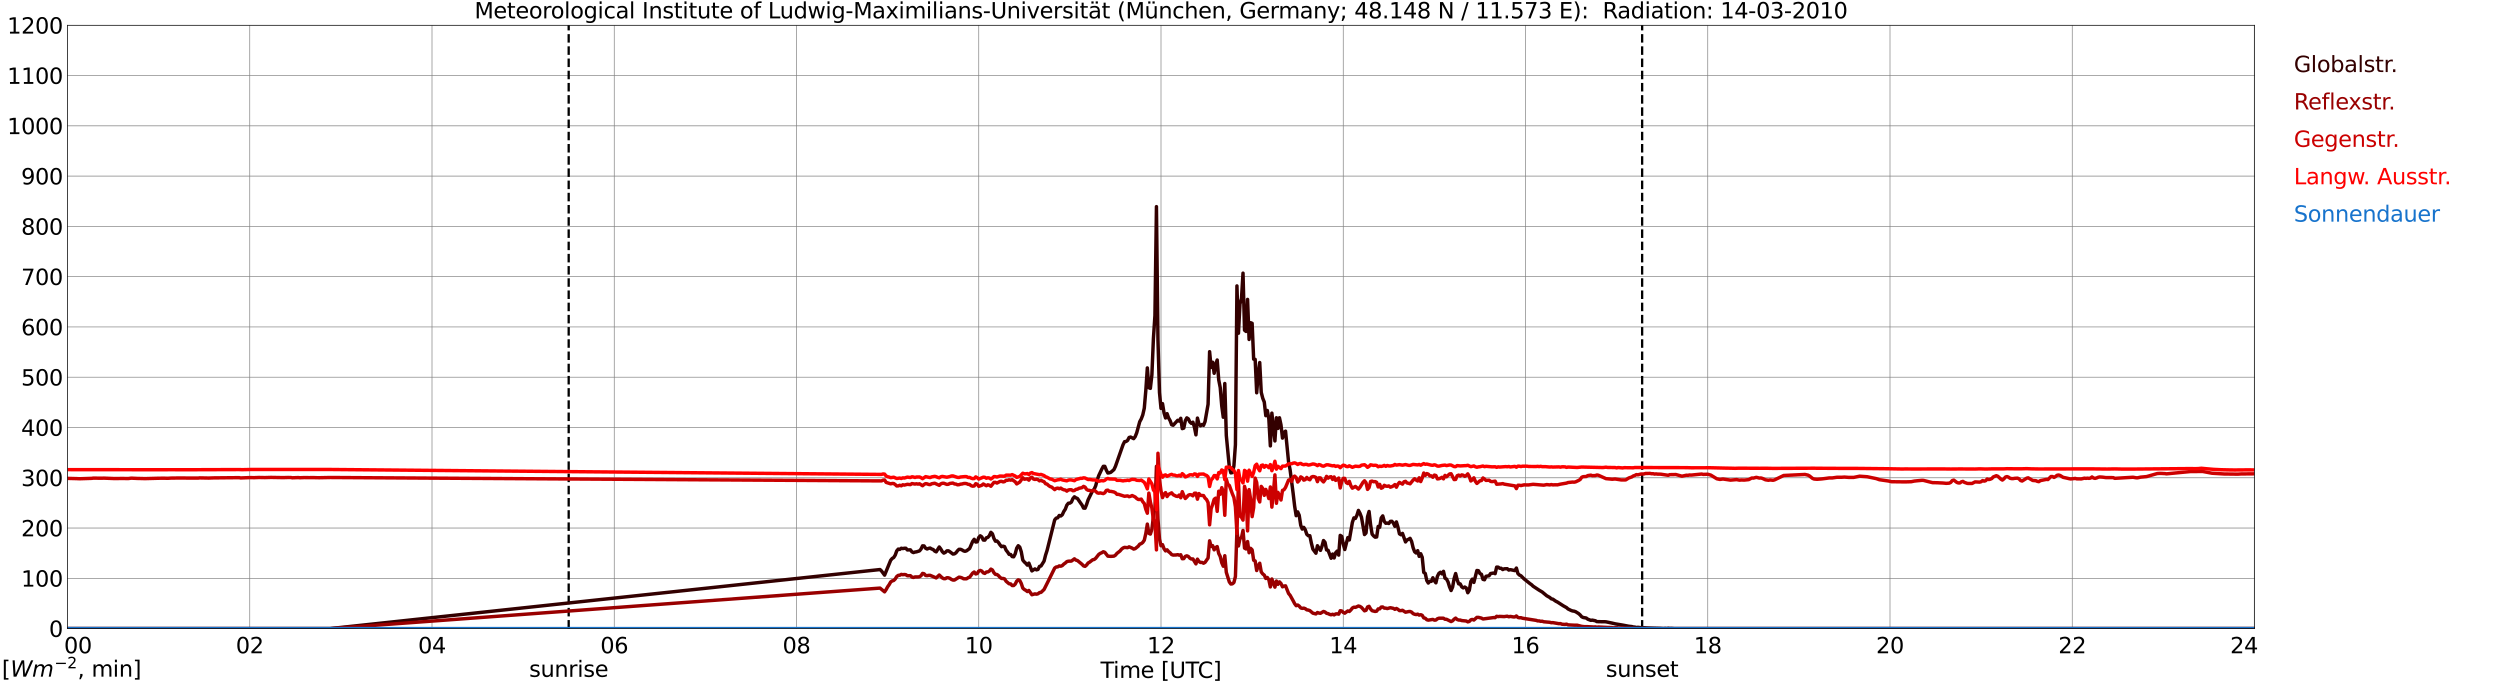 <?xml version="1.0" encoding="utf-8" standalone="no"?>
<!DOCTYPE svg PUBLIC "-//W3C//DTD SVG 1.1//EN"
  "http://www.w3.org/Graphics/SVG/1.1/DTD/svg11.dtd">
<svg xmlns:xlink="http://www.w3.org/1999/xlink" width="1085.4pt" height="296.64pt" viewBox="0 0 1085.4 296.64" xmlns="http://www.w3.org/2000/svg" version="1.1">
 <defs>
  <style type="text/css">*{stroke-linejoin: round; stroke-linecap: butt}</style>
 </defs>
 <g id="figure_1">
  <g id="patch_1">
   <path d="M 0 296.64 
L 1085.4 296.64 
L 1085.4 0 
L 0 0 
z
" style="fill: #ffffff"/>
  </g>
  <g id="axes_1">
   <g id="patch_2">
    <path d="M 29.306 272.909 
L 978.814 272.909 
L 978.814 10.976 
L 29.306 10.976 
z
" style="fill: #ffffff"/>
   </g>
   <g id="patch_3">
    <path d="M 978.814 272.909 
L 978.814 272.909 
L 978.814 10.976 
L 978.814 10.976 
z
" clip-path="url(#pd819013d9b)" style="fill: #d3d3d3; opacity: 0.25; stroke: #d3d3d3; stroke-linejoin: miter"/>
   </g>
   <g id="matplotlib.axis_1">
    <g id="xtick_1">
     <g id="line2d_1">
      <path d="M 29.306 272.909 
L 29.306 10.976 
" clip-path="url(#pd819013d9b)" style="fill: none; stroke: #808080; stroke-width: 0.3; stroke-linecap: square"/>
     </g>
     <g id="line2d_2"/>
     <g id="text_1">
      <!--    00 -->
      <g transform="translate(18.733 283.627) scale(0.095 -0.095)">
       <defs>
        <path id="DejaVuSans-20" transform="scale(0.016)"/>
        <path id="DejaVuSans-30" d="M 2034 4250 
Q 1547 4250 1301 3770 
Q 1056 3291 1056 2328 
Q 1056 1369 1301 889 
Q 1547 409 2034 409 
Q 2525 409 2770 889 
Q 3016 1369 3016 2328 
Q 3016 3291 2770 3770 
Q 2525 4250 2034 4250 
z
M 2034 4750 
Q 2819 4750 3233 4129 
Q 3647 3509 3647 2328 
Q 3647 1150 3233 529 
Q 2819 -91 2034 -91 
Q 1250 -91 836 529 
Q 422 1150 422 2328 
Q 422 3509 836 4129 
Q 1250 4750 2034 4750 
z
" transform="scale(0.016)"/>
       </defs>
       <use xlink:href="#DejaVuSans-20"/>
       <use xlink:href="#DejaVuSans-20" transform="translate(31.787 0)"/>
       <use xlink:href="#DejaVuSans-20" transform="translate(63.574 0)"/>
       <use xlink:href="#DejaVuSans-30" transform="translate(95.361 0)"/>
       <use xlink:href="#DejaVuSans-30" transform="translate(158.984 0)"/>
      </g>
     </g>
    </g>
    <g id="xtick_2">
     <g id="line2d_3">
      <path d="M 108.431 272.909 
L 108.431 10.976 
" clip-path="url(#pd819013d9b)" style="fill: none; stroke: #808080; stroke-width: 0.3; stroke-linecap: square"/>
     </g>
     <g id="line2d_4"/>
     <g id="text_2">
      <!-- 02 -->
      <g transform="translate(102.387 283.627) scale(0.095 -0.095)">
       <defs>
        <path id="DejaVuSans-32" d="M 1228 531 
L 3431 531 
L 3431 0 
L 469 0 
L 469 531 
Q 828 903 1448 1529 
Q 2069 2156 2228 2338 
Q 2531 2678 2651 2914 
Q 2772 3150 2772 3378 
Q 2772 3750 2511 3984 
Q 2250 4219 1831 4219 
Q 1534 4219 1204 4116 
Q 875 4013 500 3803 
L 500 4441 
Q 881 4594 1212 4672 
Q 1544 4750 1819 4750 
Q 2544 4750 2975 4387 
Q 3406 4025 3406 3419 
Q 3406 3131 3298 2873 
Q 3191 2616 2906 2266 
Q 2828 2175 2409 1742 
Q 1991 1309 1228 531 
z
" transform="scale(0.016)"/>
       </defs>
       <use xlink:href="#DejaVuSans-30"/>
       <use xlink:href="#DejaVuSans-32" transform="translate(63.623 0)"/>
      </g>
     </g>
    </g>
    <g id="xtick_3">
     <g id="line2d_5">
      <path d="M 187.557 272.909 
L 187.557 10.976 
" clip-path="url(#pd819013d9b)" style="fill: none; stroke: #808080; stroke-width: 0.3; stroke-linecap: square"/>
     </g>
     <g id="line2d_6"/>
     <g id="text_3">
      <!-- 04 -->
      <g transform="translate(181.513 283.627) scale(0.095 -0.095)">
       <defs>
        <path id="DejaVuSans-34" d="M 2419 4116 
L 825 1625 
L 2419 1625 
L 2419 4116 
z
M 2253 4666 
L 3047 4666 
L 3047 1625 
L 3713 1625 
L 3713 1100 
L 3047 1100 
L 3047 0 
L 2419 0 
L 2419 1100 
L 313 1100 
L 313 1709 
L 2253 4666 
z
" transform="scale(0.016)"/>
       </defs>
       <use xlink:href="#DejaVuSans-30"/>
       <use xlink:href="#DejaVuSans-34" transform="translate(63.623 0)"/>
      </g>
     </g>
    </g>
    <g id="xtick_4">
     <g id="line2d_7">
      <path d="M 266.683 272.909 
L 266.683 10.976 
" clip-path="url(#pd819013d9b)" style="fill: none; stroke: #808080; stroke-width: 0.3; stroke-linecap: square"/>
     </g>
     <g id="line2d_8"/>
     <g id="text_4">
      <!-- 06 -->
      <g transform="translate(260.638 283.627) scale(0.095 -0.095)">
       <defs>
        <path id="DejaVuSans-36" d="M 2113 2584 
Q 1688 2584 1439 2293 
Q 1191 2003 1191 1497 
Q 1191 994 1439 701 
Q 1688 409 2113 409 
Q 2538 409 2786 701 
Q 3034 994 3034 1497 
Q 3034 2003 2786 2293 
Q 2538 2584 2113 2584 
z
M 3366 4563 
L 3366 3988 
Q 3128 4100 2886 4159 
Q 2644 4219 2406 4219 
Q 1781 4219 1451 3797 
Q 1122 3375 1075 2522 
Q 1259 2794 1537 2939 
Q 1816 3084 2150 3084 
Q 2853 3084 3261 2657 
Q 3669 2231 3669 1497 
Q 3669 778 3244 343 
Q 2819 -91 2113 -91 
Q 1303 -91 875 529 
Q 447 1150 447 2328 
Q 447 3434 972 4092 
Q 1497 4750 2381 4750 
Q 2619 4750 2861 4703 
Q 3103 4656 3366 4563 
z
" transform="scale(0.016)"/>
       </defs>
       <use xlink:href="#DejaVuSans-30"/>
       <use xlink:href="#DejaVuSans-36" transform="translate(63.623 0)"/>
      </g>
     </g>
    </g>
    <g id="xtick_5">
     <g id="line2d_9">
      <path d="M 345.808 272.909 
L 345.808 10.976 
" clip-path="url(#pd819013d9b)" style="fill: none; stroke: #808080; stroke-width: 0.3; stroke-linecap: square"/>
     </g>
     <g id="line2d_10"/>
     <g id="text_5">
      <!-- 08 -->
      <g transform="translate(339.764 283.627) scale(0.095 -0.095)">
       <defs>
        <path id="DejaVuSans-38" d="M 2034 2216 
Q 1584 2216 1326 1975 
Q 1069 1734 1069 1313 
Q 1069 891 1326 650 
Q 1584 409 2034 409 
Q 2484 409 2743 651 
Q 3003 894 3003 1313 
Q 3003 1734 2745 1975 
Q 2488 2216 2034 2216 
z
M 1403 2484 
Q 997 2584 770 2862 
Q 544 3141 544 3541 
Q 544 4100 942 4425 
Q 1341 4750 2034 4750 
Q 2731 4750 3128 4425 
Q 3525 4100 3525 3541 
Q 3525 3141 3298 2862 
Q 3072 2584 2669 2484 
Q 3125 2378 3379 2068 
Q 3634 1759 3634 1313 
Q 3634 634 3220 271 
Q 2806 -91 2034 -91 
Q 1263 -91 848 271 
Q 434 634 434 1313 
Q 434 1759 690 2068 
Q 947 2378 1403 2484 
z
M 1172 3481 
Q 1172 3119 1398 2916 
Q 1625 2713 2034 2713 
Q 2441 2713 2670 2916 
Q 2900 3119 2900 3481 
Q 2900 3844 2670 4047 
Q 2441 4250 2034 4250 
Q 1625 4250 1398 4047 
Q 1172 3844 1172 3481 
z
" transform="scale(0.016)"/>
       </defs>
       <use xlink:href="#DejaVuSans-30"/>
       <use xlink:href="#DejaVuSans-38" transform="translate(63.623 0)"/>
      </g>
     </g>
    </g>
    <g id="xtick_6">
     <g id="line2d_11">
      <path d="M 424.934 272.909 
L 424.934 10.976 
" clip-path="url(#pd819013d9b)" style="fill: none; stroke: #808080; stroke-width: 0.3; stroke-linecap: square"/>
     </g>
     <g id="line2d_12"/>
     <g id="text_6">
      <!-- 10 -->
      <g transform="translate(418.89 283.627) scale(0.095 -0.095)">
       <defs>
        <path id="DejaVuSans-31" d="M 794 531 
L 1825 531 
L 1825 4091 
L 703 3866 
L 703 4441 
L 1819 4666 
L 2450 4666 
L 2450 531 
L 3481 531 
L 3481 0 
L 794 0 
L 794 531 
z
" transform="scale(0.016)"/>
       </defs>
       <use xlink:href="#DejaVuSans-31"/>
       <use xlink:href="#DejaVuSans-30" transform="translate(63.623 0)"/>
      </g>
     </g>
    </g>
    <g id="xtick_7">
     <g id="line2d_13">
      <path d="M 504.06 272.909 
L 504.06 10.976 
" clip-path="url(#pd819013d9b)" style="fill: none; stroke: #808080; stroke-width: 0.3; stroke-linecap: square"/>
     </g>
     <g id="line2d_14"/>
     <g id="text_7">
      <!-- 12 -->
      <g transform="translate(498.015 283.627) scale(0.095 -0.095)">
       <use xlink:href="#DejaVuSans-31"/>
       <use xlink:href="#DejaVuSans-32" transform="translate(63.623 0)"/>
      </g>
     </g>
    </g>
    <g id="xtick_8">
     <g id="line2d_15">
      <path d="M 583.185 272.909 
L 583.185 10.976 
" clip-path="url(#pd819013d9b)" style="fill: none; stroke: #808080; stroke-width: 0.3; stroke-linecap: square"/>
     </g>
     <g id="line2d_16"/>
     <g id="text_8">
      <!-- 14 -->
      <g transform="translate(577.141 283.627) scale(0.095 -0.095)">
       <use xlink:href="#DejaVuSans-31"/>
       <use xlink:href="#DejaVuSans-34" transform="translate(63.623 0)"/>
      </g>
     </g>
    </g>
    <g id="xtick_9">
     <g id="line2d_17">
      <path d="M 662.311 272.909 
L 662.311 10.976 
" clip-path="url(#pd819013d9b)" style="fill: none; stroke: #808080; stroke-width: 0.3; stroke-linecap: square"/>
     </g>
     <g id="line2d_18"/>
     <g id="text_9">
      <!-- 16 -->
      <g transform="translate(656.267 283.627) scale(0.095 -0.095)">
       <use xlink:href="#DejaVuSans-31"/>
       <use xlink:href="#DejaVuSans-36" transform="translate(63.623 0)"/>
      </g>
     </g>
    </g>
    <g id="xtick_10">
     <g id="line2d_19">
      <path d="M 741.437 272.909 
L 741.437 10.976 
" clip-path="url(#pd819013d9b)" style="fill: none; stroke: #808080; stroke-width: 0.3; stroke-linecap: square"/>
     </g>
     <g id="line2d_20"/>
     <g id="text_10">
      <!-- 18 -->
      <g transform="translate(735.392 283.627) scale(0.095 -0.095)">
       <use xlink:href="#DejaVuSans-31"/>
       <use xlink:href="#DejaVuSans-38" transform="translate(63.623 0)"/>
      </g>
     </g>
    </g>
    <g id="xtick_11">
     <g id="line2d_21">
      <path d="M 820.562 272.909 
L 820.562 10.976 
" clip-path="url(#pd819013d9b)" style="fill: none; stroke: #808080; stroke-width: 0.3; stroke-linecap: square"/>
     </g>
     <g id="line2d_22"/>
     <g id="text_11">
      <!-- 20 -->
      <g transform="translate(814.518 283.627) scale(0.095 -0.095)">
       <use xlink:href="#DejaVuSans-32"/>
       <use xlink:href="#DejaVuSans-30" transform="translate(63.623 0)"/>
      </g>
     </g>
    </g>
    <g id="xtick_12">
     <g id="line2d_23">
      <path d="M 899.688 272.909 
L 899.688 10.976 
" clip-path="url(#pd819013d9b)" style="fill: none; stroke: #808080; stroke-width: 0.3; stroke-linecap: square"/>
     </g>
     <g id="line2d_24"/>
     <g id="text_12">
      <!-- 22 -->
      <g transform="translate(893.644 283.627) scale(0.095 -0.095)">
       <use xlink:href="#DejaVuSans-32"/>
       <use xlink:href="#DejaVuSans-32" transform="translate(63.623 0)"/>
      </g>
     </g>
    </g>
    <g id="xtick_13">
     <g id="line2d_25">
      <path d="M 978.814 272.909 
L 978.814 10.976 
" clip-path="url(#pd819013d9b)" style="fill: none; stroke: #808080; stroke-width: 0.3; stroke-linecap: square"/>
     </g>
     <g id="line2d_26"/>
     <g id="text_13">
      <!-- 24    -->
      <g transform="translate(968.241 283.627) scale(0.095 -0.095)">
       <use xlink:href="#DejaVuSans-32"/>
       <use xlink:href="#DejaVuSans-34" transform="translate(63.623 0)"/>
       <use xlink:href="#DejaVuSans-20" transform="translate(127.246 0)"/>
       <use xlink:href="#DejaVuSans-20" transform="translate(159.033 0)"/>
       <use xlink:href="#DejaVuSans-20" transform="translate(190.82 0)"/>
      </g>
     </g>
    </g>
    <g id="text_14">
     <!-- Time [UTC] -->
     <g transform="translate(477.806 294.322) scale(0.095 -0.095)">
      <defs>
       <path id="DejaVuSans-54" d="M -19 4666 
L 3928 4666 
L 3928 4134 
L 2272 4134 
L 2272 0 
L 1638 0 
L 1638 4134 
L -19 4134 
L -19 4666 
z
" transform="scale(0.016)"/>
       <path id="DejaVuSans-69" d="M 603 3500 
L 1178 3500 
L 1178 0 
L 603 0 
L 603 3500 
z
M 603 4863 
L 1178 4863 
L 1178 4134 
L 603 4134 
L 603 4863 
z
" transform="scale(0.016)"/>
       <path id="DejaVuSans-6d" d="M 3328 2828 
Q 3544 3216 3844 3400 
Q 4144 3584 4550 3584 
Q 5097 3584 5394 3201 
Q 5691 2819 5691 2113 
L 5691 0 
L 5113 0 
L 5113 2094 
Q 5113 2597 4934 2840 
Q 4756 3084 4391 3084 
Q 3944 3084 3684 2787 
Q 3425 2491 3425 1978 
L 3425 0 
L 2847 0 
L 2847 2094 
Q 2847 2600 2669 2842 
Q 2491 3084 2119 3084 
Q 1678 3084 1418 2786 
Q 1159 2488 1159 1978 
L 1159 0 
L 581 0 
L 581 3500 
L 1159 3500 
L 1159 2956 
Q 1356 3278 1631 3431 
Q 1906 3584 2284 3584 
Q 2666 3584 2933 3390 
Q 3200 3197 3328 2828 
z
" transform="scale(0.016)"/>
       <path id="DejaVuSans-65" d="M 3597 1894 
L 3597 1613 
L 953 1613 
Q 991 1019 1311 708 
Q 1631 397 2203 397 
Q 2534 397 2845 478 
Q 3156 559 3463 722 
L 3463 178 
Q 3153 47 2828 -22 
Q 2503 -91 2169 -91 
Q 1331 -91 842 396 
Q 353 884 353 1716 
Q 353 2575 817 3079 
Q 1281 3584 2069 3584 
Q 2775 3584 3186 3129 
Q 3597 2675 3597 1894 
z
M 3022 2063 
Q 3016 2534 2758 2815 
Q 2500 3097 2075 3097 
Q 1594 3097 1305 2825 
Q 1016 2553 972 2059 
L 3022 2063 
z
" transform="scale(0.016)"/>
       <path id="DejaVuSans-5b" d="M 550 4863 
L 1875 4863 
L 1875 4416 
L 1125 4416 
L 1125 -397 
L 1875 -397 
L 1875 -844 
L 550 -844 
L 550 4863 
z
" transform="scale(0.016)"/>
       <path id="DejaVuSans-55" d="M 556 4666 
L 1191 4666 
L 1191 1831 
Q 1191 1081 1462 751 
Q 1734 422 2344 422 
Q 2950 422 3222 751 
Q 3494 1081 3494 1831 
L 3494 4666 
L 4128 4666 
L 4128 1753 
Q 4128 841 3676 375 
Q 3225 -91 2344 -91 
Q 1459 -91 1007 375 
Q 556 841 556 1753 
L 556 4666 
z
" transform="scale(0.016)"/>
       <path id="DejaVuSans-43" d="M 4122 4306 
L 4122 3641 
Q 3803 3938 3442 4084 
Q 3081 4231 2675 4231 
Q 1875 4231 1450 3742 
Q 1025 3253 1025 2328 
Q 1025 1406 1450 917 
Q 1875 428 2675 428 
Q 3081 428 3442 575 
Q 3803 722 4122 1019 
L 4122 359 
Q 3791 134 3420 21 
Q 3050 -91 2638 -91 
Q 1578 -91 968 557 
Q 359 1206 359 2328 
Q 359 3453 968 4101 
Q 1578 4750 2638 4750 
Q 3056 4750 3426 4639 
Q 3797 4528 4122 4306 
z
" transform="scale(0.016)"/>
       <path id="DejaVuSans-5d" d="M 1947 4863 
L 1947 -844 
L 622 -844 
L 622 -397 
L 1369 -397 
L 1369 4416 
L 622 4416 
L 622 4863 
L 1947 4863 
z
" transform="scale(0.016)"/>
      </defs>
      <use xlink:href="#DejaVuSans-54"/>
      <use xlink:href="#DejaVuSans-69" transform="translate(57.959 0)"/>
      <use xlink:href="#DejaVuSans-6d" transform="translate(85.742 0)"/>
      <use xlink:href="#DejaVuSans-65" transform="translate(183.154 0)"/>
      <use xlink:href="#DejaVuSans-20" transform="translate(244.678 0)"/>
      <use xlink:href="#DejaVuSans-5b" transform="translate(276.465 0)"/>
      <use xlink:href="#DejaVuSans-55" transform="translate(315.479 0)"/>
      <use xlink:href="#DejaVuSans-54" transform="translate(388.672 0)"/>
      <use xlink:href="#DejaVuSans-43" transform="translate(443.881 0)"/>
      <use xlink:href="#DejaVuSans-5d" transform="translate(513.705 0)"/>
     </g>
    </g>
   </g>
   <g id="matplotlib.axis_2">
    <g id="ytick_1">
     <g id="line2d_27">
      <path d="M 29.306 272.909 
L 978.814 272.909 
" clip-path="url(#pd819013d9b)" style="fill: none; stroke: #808080; stroke-width: 0.3; stroke-linecap: square"/>
     </g>
     <g id="line2d_28"/>
     <g id="text_15">
      <!-- 0 -->
      <g transform="translate(21.261 276.518) scale(0.095 -0.095)">
       <use xlink:href="#DejaVuSans-30"/>
      </g>
     </g>
    </g>
    <g id="ytick_2">
     <g id="line2d_29">
      <path d="M 29.306 251.081 
L 978.814 251.081 
" clip-path="url(#pd819013d9b)" style="fill: none; stroke: #808080; stroke-width: 0.3; stroke-linecap: square"/>
     </g>
     <g id="line2d_30"/>
     <g id="text_16">
      <!-- 100 -->
      <g transform="translate(9.173 254.69) scale(0.095 -0.095)">
       <use xlink:href="#DejaVuSans-31"/>
       <use xlink:href="#DejaVuSans-30" transform="translate(63.623 0)"/>
       <use xlink:href="#DejaVuSans-30" transform="translate(127.246 0)"/>
      </g>
     </g>
    </g>
    <g id="ytick_3">
     <g id="line2d_31">
      <path d="M 29.306 229.253 
L 978.814 229.253 
" clip-path="url(#pd819013d9b)" style="fill: none; stroke: #808080; stroke-width: 0.3; stroke-linecap: square"/>
     </g>
     <g id="line2d_32"/>
     <g id="text_17">
      <!-- 200 -->
      <g transform="translate(9.173 232.863) scale(0.095 -0.095)">
       <use xlink:href="#DejaVuSans-32"/>
       <use xlink:href="#DejaVuSans-30" transform="translate(63.623 0)"/>
       <use xlink:href="#DejaVuSans-30" transform="translate(127.246 0)"/>
      </g>
     </g>
    </g>
    <g id="ytick_4">
     <g id="line2d_33">
      <path d="M 29.306 207.426 
L 978.814 207.426 
" clip-path="url(#pd819013d9b)" style="fill: none; stroke: #808080; stroke-width: 0.3; stroke-linecap: square"/>
     </g>
     <g id="line2d_34"/>
     <g id="text_18">
      <!-- 300 -->
      <g transform="translate(9.173 211.035) scale(0.095 -0.095)">
       <defs>
        <path id="DejaVuSans-33" d="M 2597 2516 
Q 3050 2419 3304 2112 
Q 3559 1806 3559 1356 
Q 3559 666 3084 287 
Q 2609 -91 1734 -91 
Q 1441 -91 1130 -33 
Q 819 25 488 141 
L 488 750 
Q 750 597 1062 519 
Q 1375 441 1716 441 
Q 2309 441 2620 675 
Q 2931 909 2931 1356 
Q 2931 1769 2642 2001 
Q 2353 2234 1838 2234 
L 1294 2234 
L 1294 2753 
L 1863 2753 
Q 2328 2753 2575 2939 
Q 2822 3125 2822 3475 
Q 2822 3834 2567 4026 
Q 2313 4219 1838 4219 
Q 1578 4219 1281 4162 
Q 984 4106 628 3988 
L 628 4550 
Q 988 4650 1302 4700 
Q 1616 4750 1894 4750 
Q 2613 4750 3031 4423 
Q 3450 4097 3450 3541 
Q 3450 3153 3228 2886 
Q 3006 2619 2597 2516 
z
" transform="scale(0.016)"/>
       </defs>
       <use xlink:href="#DejaVuSans-33"/>
       <use xlink:href="#DejaVuSans-30" transform="translate(63.623 0)"/>
       <use xlink:href="#DejaVuSans-30" transform="translate(127.246 0)"/>
      </g>
     </g>
    </g>
    <g id="ytick_5">
     <g id="line2d_35">
      <path d="M 29.306 185.598 
L 978.814 185.598 
" clip-path="url(#pd819013d9b)" style="fill: none; stroke: #808080; stroke-width: 0.3; stroke-linecap: square"/>
     </g>
     <g id="line2d_36"/>
     <g id="text_19">
      <!-- 400 -->
      <g transform="translate(9.173 189.207) scale(0.095 -0.095)">
       <use xlink:href="#DejaVuSans-34"/>
       <use xlink:href="#DejaVuSans-30" transform="translate(63.623 0)"/>
       <use xlink:href="#DejaVuSans-30" transform="translate(127.246 0)"/>
      </g>
     </g>
    </g>
    <g id="ytick_6">
     <g id="line2d_37">
      <path d="M 29.306 163.77 
L 978.814 163.77 
" clip-path="url(#pd819013d9b)" style="fill: none; stroke: #808080; stroke-width: 0.3; stroke-linecap: square"/>
     </g>
     <g id="line2d_38"/>
     <g id="text_20">
      <!-- 500 -->
      <g transform="translate(9.173 167.379) scale(0.095 -0.095)">
       <defs>
        <path id="DejaVuSans-35" d="M 691 4666 
L 3169 4666 
L 3169 4134 
L 1269 4134 
L 1269 2991 
Q 1406 3038 1543 3061 
Q 1681 3084 1819 3084 
Q 2600 3084 3056 2656 
Q 3513 2228 3513 1497 
Q 3513 744 3044 326 
Q 2575 -91 1722 -91 
Q 1428 -91 1123 -41 
Q 819 9 494 109 
L 494 744 
Q 775 591 1075 516 
Q 1375 441 1709 441 
Q 2250 441 2565 725 
Q 2881 1009 2881 1497 
Q 2881 1984 2565 2268 
Q 2250 2553 1709 2553 
Q 1456 2553 1204 2497 
Q 953 2441 691 2322 
L 691 4666 
z
" transform="scale(0.016)"/>
       </defs>
       <use xlink:href="#DejaVuSans-35"/>
       <use xlink:href="#DejaVuSans-30" transform="translate(63.623 0)"/>
       <use xlink:href="#DejaVuSans-30" transform="translate(127.246 0)"/>
      </g>
     </g>
    </g>
    <g id="ytick_7">
     <g id="line2d_39">
      <path d="M 29.306 141.942 
L 978.814 141.942 
" clip-path="url(#pd819013d9b)" style="fill: none; stroke: #808080; stroke-width: 0.3; stroke-linecap: square"/>
     </g>
     <g id="line2d_40"/>
     <g id="text_21">
      <!-- 600 -->
      <g transform="translate(9.173 145.551) scale(0.095 -0.095)">
       <use xlink:href="#DejaVuSans-36"/>
       <use xlink:href="#DejaVuSans-30" transform="translate(63.623 0)"/>
       <use xlink:href="#DejaVuSans-30" transform="translate(127.246 0)"/>
      </g>
     </g>
    </g>
    <g id="ytick_8">
     <g id="line2d_41">
      <path d="M 29.306 120.114 
L 978.814 120.114 
" clip-path="url(#pd819013d9b)" style="fill: none; stroke: #808080; stroke-width: 0.3; stroke-linecap: square"/>
     </g>
     <g id="line2d_42"/>
     <g id="text_22">
      <!-- 700 -->
      <g transform="translate(9.173 123.724) scale(0.095 -0.095)">
       <defs>
        <path id="DejaVuSans-37" d="M 525 4666 
L 3525 4666 
L 3525 4397 
L 1831 0 
L 1172 0 
L 2766 4134 
L 525 4134 
L 525 4666 
z
" transform="scale(0.016)"/>
       </defs>
       <use xlink:href="#DejaVuSans-37"/>
       <use xlink:href="#DejaVuSans-30" transform="translate(63.623 0)"/>
       <use xlink:href="#DejaVuSans-30" transform="translate(127.246 0)"/>
      </g>
     </g>
    </g>
    <g id="ytick_9">
     <g id="line2d_43">
      <path d="M 29.306 98.287 
L 978.814 98.287 
" clip-path="url(#pd819013d9b)" style="fill: none; stroke: #808080; stroke-width: 0.3; stroke-linecap: square"/>
     </g>
     <g id="line2d_44"/>
     <g id="text_23">
      <!-- 800 -->
      <g transform="translate(9.173 101.896) scale(0.095 -0.095)">
       <use xlink:href="#DejaVuSans-38"/>
       <use xlink:href="#DejaVuSans-30" transform="translate(63.623 0)"/>
       <use xlink:href="#DejaVuSans-30" transform="translate(127.246 0)"/>
      </g>
     </g>
    </g>
    <g id="ytick_10">
     <g id="line2d_45">
      <path d="M 29.306 76.459 
L 978.814 76.459 
" clip-path="url(#pd819013d9b)" style="fill: none; stroke: #808080; stroke-width: 0.3; stroke-linecap: square"/>
     </g>
     <g id="line2d_46"/>
     <g id="text_24">
      <!-- 900 -->
      <g transform="translate(9.173 80.068) scale(0.095 -0.095)">
       <defs>
        <path id="DejaVuSans-39" d="M 703 97 
L 703 672 
Q 941 559 1184 500 
Q 1428 441 1663 441 
Q 2288 441 2617 861 
Q 2947 1281 2994 2138 
Q 2813 1869 2534 1725 
Q 2256 1581 1919 1581 
Q 1219 1581 811 2004 
Q 403 2428 403 3163 
Q 403 3881 828 4315 
Q 1253 4750 1959 4750 
Q 2769 4750 3195 4129 
Q 3622 3509 3622 2328 
Q 3622 1225 3098 567 
Q 2575 -91 1691 -91 
Q 1453 -91 1209 -44 
Q 966 3 703 97 
z
M 1959 2075 
Q 2384 2075 2632 2365 
Q 2881 2656 2881 3163 
Q 2881 3666 2632 3958 
Q 2384 4250 1959 4250 
Q 1534 4250 1286 3958 
Q 1038 3666 1038 3163 
Q 1038 2656 1286 2365 
Q 1534 2075 1959 2075 
z
" transform="scale(0.016)"/>
       </defs>
       <use xlink:href="#DejaVuSans-39"/>
       <use xlink:href="#DejaVuSans-30" transform="translate(63.623 0)"/>
       <use xlink:href="#DejaVuSans-30" transform="translate(127.246 0)"/>
      </g>
     </g>
    </g>
    <g id="ytick_11">
     <g id="line2d_47">
      <path d="M 29.306 54.631 
L 978.814 54.631 
" clip-path="url(#pd819013d9b)" style="fill: none; stroke: #808080; stroke-width: 0.3; stroke-linecap: square"/>
     </g>
     <g id="line2d_48"/>
     <g id="text_25">
      <!-- 1000 -->
      <g transform="translate(3.128 58.24) scale(0.095 -0.095)">
       <use xlink:href="#DejaVuSans-31"/>
       <use xlink:href="#DejaVuSans-30" transform="translate(63.623 0)"/>
       <use xlink:href="#DejaVuSans-30" transform="translate(127.246 0)"/>
       <use xlink:href="#DejaVuSans-30" transform="translate(190.869 0)"/>
      </g>
     </g>
    </g>
    <g id="ytick_12">
     <g id="line2d_49">
      <path d="M 29.306 32.803 
L 978.814 32.803 
" clip-path="url(#pd819013d9b)" style="fill: none; stroke: #808080; stroke-width: 0.3; stroke-linecap: square"/>
     </g>
     <g id="line2d_50"/>
     <g id="text_26">
      <!-- 1100 -->
      <g transform="translate(3.128 36.413) scale(0.095 -0.095)">
       <use xlink:href="#DejaVuSans-31"/>
       <use xlink:href="#DejaVuSans-31" transform="translate(63.623 0)"/>
       <use xlink:href="#DejaVuSans-30" transform="translate(127.246 0)"/>
       <use xlink:href="#DejaVuSans-30" transform="translate(190.869 0)"/>
      </g>
     </g>
    </g>
    <g id="ytick_13">
     <g id="line2d_51">
      <path d="M 29.306 10.976 
L 978.814 10.976 
" clip-path="url(#pd819013d9b)" style="fill: none; stroke: #808080; stroke-width: 0.3; stroke-linecap: square"/>
     </g>
     <g id="line2d_52"/>
     <g id="text_27">
      <!-- 1200 -->
      <g transform="translate(3.128 14.585) scale(0.095 -0.095)">
       <use xlink:href="#DejaVuSans-31"/>
       <use xlink:href="#DejaVuSans-32" transform="translate(63.623 0)"/>
       <use xlink:href="#DejaVuSans-30" transform="translate(127.246 0)"/>
       <use xlink:href="#DejaVuSans-30" transform="translate(190.869 0)"/>
      </g>
     </g>
    </g>
   </g>
   <g id="line2d_53">
    <path d="M 246.901 272.909 
L 246.901 10.976 
" clip-path="url(#pd819013d9b)" style="fill: none; stroke-dasharray: 3.7,1.6; stroke-dashoffset: 0; stroke: #000000"/>
   </g>
   <g id="line2d_54">
    <path d="M 712.952 272.909 
L 712.952 10.976 
" clip-path="url(#pd819013d9b)" style="fill: none; stroke-dasharray: 3.7,1.6; stroke-dashoffset: 0; stroke: #000000"/>
   </g>
   <g id="line2d_55">
    <path d="M 29.306 272.909 
L 143.379 272.909 
L 382.074 247.274 
L 382.734 247.914 
L 384.053 249.699 
L 386.69 243.247 
L 387.349 242.468 
L 388.009 242.057 
L 388.668 241.003 
L 389.328 239.174 
L 389.987 238.395 
L 390.646 238.532 
L 391.306 238.03 
L 391.965 238.168 
L 392.624 238.03 
L 393.284 238.03 
L 393.943 238.761 
L 395.262 238.716 
L 395.921 239.587 
L 396.581 239.905 
L 397.24 239.676 
L 397.899 239.587 
L 399.218 239.174 
L 399.878 238.351 
L 400.537 236.978 
L 401.196 237.024 
L 401.856 238.03 
L 402.515 238.351 
L 403.175 238.076 
L 403.834 237.939 
L 404.493 238.351 
L 405.153 238.578 
L 405.812 239.266 
L 406.471 239.587 
L 407.79 237.48 
L 408.45 238.351 
L 409.109 239.495 
L 409.768 240.134 
L 410.428 239.814 
L 411.087 239.174 
L 411.746 239.128 
L 412.406 239.541 
L 413.725 240.547 
L 414.384 240.455 
L 415.043 239.997 
L 415.703 239.128 
L 416.362 238.486 
L 417.022 238.486 
L 417.681 238.761 
L 418.34 239.174 
L 419 239.357 
L 419.659 239.128 
L 420.978 238.122 
L 422.297 235.055 
L 422.956 234.141 
L 423.615 235.33 
L 424.275 235.238 
L 424.934 233.361 
L 425.593 232.63 
L 426.253 233.088 
L 426.912 234.461 
L 427.572 234.505 
L 428.231 233.499 
L 428.89 233.315 
L 429.55 232.538 
L 430.209 231.12 
L 430.869 231.761 
L 431.528 233.774 
L 432.187 234.963 
L 432.847 234.872 
L 433.506 235.559 
L 434.165 236.566 
L 434.825 237.343 
L 435.484 237.113 
L 436.144 237.343 
L 436.803 238.853 
L 437.462 239.676 
L 438.122 240.684 
L 438.781 240.73 
L 439.44 241.645 
L 440.1 241.737 
L 440.759 240.455 
L 441.419 237.984 
L 442.078 236.932 
L 442.737 237.526 
L 443.397 239.587 
L 444.056 243.155 
L 444.716 243.978 
L 445.375 244.574 
L 446.034 245.351 
L 446.694 244.483 
L 448.012 247.868 
L 449.331 246.999 
L 449.991 247.41 
L 450.65 247.228 
L 451.309 245.901 
L 451.969 245.718 
L 453.287 243.612 
L 453.947 241.003 
L 454.606 238.945 
L 457.903 225.719 
L 458.563 224.942 
L 459.222 224.805 
L 459.881 223.799 
L 460.541 224.028 
L 461.2 223.478 
L 461.859 222.059 
L 462.519 221.053 
L 463.178 219.313 
L 463.838 218.49 
L 464.497 218.444 
L 465.156 217.986 
L 465.816 216.477 
L 466.475 215.698 
L 467.134 216.157 
L 467.794 216.432 
L 469.113 218.352 
L 469.772 219.267 
L 470.431 220.594 
L 471.091 220.64 
L 471.75 219.04 
L 472.409 217.025 
L 474.388 212.998 
L 475.047 212.404 
L 475.706 210.894 
L 476.366 208.423 
L 477.025 206.5 
L 478.344 203.708 
L 479.003 202.473 
L 479.663 202.473 
L 480.322 204.121 
L 480.981 205.356 
L 481.641 205.265 
L 482.3 205.035 
L 483.619 203.892 
L 484.278 202.473 
L 487.575 193.093 
L 488.235 191.766 
L 488.894 191.675 
L 489.553 191.216 
L 490.213 189.935 
L 490.872 189.752 
L 492.191 190.439 
L 492.85 189.568 
L 493.51 187.922 
L 494.828 183.072 
L 495.488 181.88 
L 496.147 180.143 
L 496.807 177.214 
L 497.466 169.526 
L 498.125 159.734 
L 498.785 168.336 
L 499.444 168.611 
L 500.103 162.753 
L 500.763 147.013 
L 501.422 137.035 
L 502.082 89.719 
L 502.741 147.561 
L 503.4 170.395 
L 504.06 177.305 
L 504.719 175.247 
L 505.379 179.274 
L 506.038 181.47 
L 506.697 179.593 
L 507.357 181.47 
L 508.016 182.614 
L 508.675 184.399 
L 509.335 184.626 
L 511.313 182.476 
L 511.972 182.843 
L 512.632 181.608 
L 513.291 186.091 
L 513.95 185.862 
L 514.61 182.66 
L 515.269 181.424 
L 515.929 181.837 
L 516.588 183.208 
L 517.247 183.804 
L 517.907 183.299 
L 518.566 185.452 
L 519.226 188.791 
L 519.885 181.516 
L 520.544 184.079 
L 521.204 184.856 
L 521.863 184.308 
L 522.522 184.672 
L 523.182 183.026 
L 524.501 175.52 
L 525.16 152.686 
L 525.819 159.505 
L 526.479 157.263 
L 527.138 162.067 
L 527.797 158.178 
L 528.457 156.301 
L 529.116 164.905 
L 529.776 168.291 
L 530.435 176.253 
L 531.094 181.149 
L 531.754 166.505 
L 532.413 189.066 
L 533.732 202.885 
L 534.391 205.31 
L 535.051 205.173 
L 535.71 202.292 
L 536.369 193.093 
L 537.029 124.131 
L 537.688 144.677 
L 538.348 131.956 
L 539.007 129.577 
L 539.666 118.595 
L 540.326 143.35 
L 540.985 143.9 
L 541.644 129.989 
L 542.304 147.377 
L 542.963 140.102 
L 543.623 140.377 
L 544.282 155.936 
L 544.941 156.028 
L 545.601 170.532 
L 546.26 162.615 
L 546.919 157.401 
L 547.579 170.349 
L 548.238 172.911 
L 548.898 174.559 
L 549.557 180.464 
L 550.216 178.22 
L 550.876 181.837 
L 551.535 193.595 
L 552.195 179.364 
L 553.513 191.445 
L 554.173 181.378 
L 554.832 185.999 
L 555.491 181.378 
L 556.151 184.443 
L 556.81 190.21 
L 557.47 187.739 
L 558.129 187.189 
L 559.448 200.598 
L 560.107 203.983 
L 561.426 214.188 
L 562.085 219.771 
L 562.745 223.89 
L 563.404 222.242 
L 564.063 223.707 
L 564.723 228.055 
L 565.382 229.701 
L 566.042 228.97 
L 566.701 230.022 
L 567.36 231.988 
L 568.02 232.584 
L 568.679 232.584 
L 569.338 235.786 
L 569.998 238.395 
L 571.317 240.18 
L 571.976 236.932 
L 573.295 238.945 
L 573.954 237.159 
L 574.613 234.688 
L 575.273 235.468 
L 575.932 238.761 
L 576.592 238.899 
L 577.91 242.376 
L 578.57 240.547 
L 579.229 242.239 
L 579.889 239.997 
L 580.548 239.266 
L 581.207 241.003 
L 581.867 232.447 
L 582.526 232.859 
L 583.185 236.199 
L 583.845 238.578 
L 585.164 233.407 
L 585.823 234.416 
L 587.142 226.817 
L 587.801 224.851 
L 588.46 225.08 
L 589.12 223.707 
L 589.779 221.603 
L 590.439 222.838 
L 591.098 224.576 
L 592.417 232.08 
L 593.076 231.395 
L 593.736 224.346 
L 594.395 222.059 
L 595.054 227.826 
L 595.714 231.899 
L 596.373 232.676 
L 597.032 233.224 
L 597.692 233.134 
L 598.351 228.557 
L 599.011 228.924 
L 599.67 224.896 
L 600.329 223.982 
L 600.989 226.361 
L 601.648 227.184 
L 602.307 227.092 
L 602.967 227.276 
L 603.626 226.361 
L 604.286 226.315 
L 604.945 227.092 
L 605.604 228.511 
L 606.264 226.59 
L 606.923 228.832 
L 607.582 231.761 
L 608.242 232.172 
L 608.901 231.578 
L 610.22 235.284 
L 610.879 234.416 
L 611.539 234.141 
L 612.198 233.728 
L 612.858 235.055 
L 613.517 237.801 
L 614.176 239.541 
L 614.836 240.089 
L 615.495 239.082 
L 616.154 241.553 
L 616.814 240.409 
L 617.473 241.966 
L 618.133 248.51 
L 618.792 248.966 
L 619.451 252.033 
L 620.111 253.131 
L 620.77 252.354 
L 621.429 252.399 
L 622.089 250.843 
L 622.748 252.17 
L 623.408 253.039 
L 624.067 250.201 
L 624.726 248.92 
L 625.386 248.464 
L 626.045 249.149 
L 626.705 248.051 
L 627.364 251.026 
L 628.023 251.391 
L 628.683 252.672 
L 629.342 254.825 
L 630.001 256.379 
L 630.661 254.87 
L 631.32 251.208 
L 631.98 249.012 
L 632.639 251.712 
L 633.298 253.497 
L 633.958 253.497 
L 634.617 254.779 
L 635.276 255.235 
L 635.936 254.87 
L 636.595 255.281 
L 637.255 257.341 
L 637.914 256.289 
L 638.573 252.445 
L 639.233 251.437 
L 639.892 252.856 
L 641.211 247.685 
L 641.87 247.776 
L 642.53 249.012 
L 643.189 249.333 
L 643.848 251.529 
L 644.508 251.712 
L 645.167 250.201 
L 646.486 249.972 
L 647.145 249.012 
L 648.464 248.783 
L 649.123 249.058 
L 649.783 246.22 
L 650.442 246.22 
L 651.102 246.724 
L 651.761 246.724 
L 652.42 247.274 
L 653.08 246.953 
L 654.399 246.908 
L 655.058 247.501 
L 655.717 247.32 
L 657.695 247.73 
L 658.355 246.633 
L 659.014 249.012 
L 659.674 249.654 
L 660.333 249.972 
L 661.652 251.299 
L 664.289 253.406 
L 664.949 253.862 
L 665.608 254.504 
L 666.927 255.372 
L 668.246 256.243 
L 669.564 257.02 
L 671.542 258.668 
L 672.861 259.4 
L 673.521 259.995 
L 674.18 260.133 
L 675.499 261.048 
L 676.158 261.368 
L 678.796 263.06 
L 680.114 263.794 
L 680.774 264.387 
L 682.092 265.029 
L 682.752 265.258 
L 683.411 265.348 
L 684.071 265.577 
L 685.389 266.402 
L 686.049 266.996 
L 686.708 267.775 
L 687.368 268.094 
L 688.686 268.323 
L 689.346 268.827 
L 690.664 269.329 
L 691.324 269.237 
L 692.643 269.512 
L 693.302 269.879 
L 695.28 269.925 
L 696.599 269.925 
L 697.258 269.971 
L 698.577 270.246 
L 699.896 270.519 
L 701.215 270.84 
L 704.511 271.39 
L 707.149 271.892 
L 708.468 272.029 
L 709.127 272.212 
L 709.786 272.258 
L 710.446 272.442 
L 711.105 272.35 
L 713.083 272.579 
L 713.743 272.533 
L 715.062 272.625 
L 717.699 272.717 
L 720.996 272.808 
L 722.315 272.9 
L 722.974 272.808 
L 723.633 272.9 
L 724.293 272.763 
L 724.952 272.854 
L 725.612 272.808 
L 726.93 272.909 
L 978.154 272.909 
L 978.154 272.909 
" clip-path="url(#pd819013d9b)" style="fill: none; stroke: #330000; stroke-width: 1.5; stroke-linecap: square"/>
   </g>
   <g id="line2d_56">
    <path d="M 29.306 272.909 
L 143.379 272.909 
L 382.074 255.329 
L 384.053 256.957 
L 384.712 255.979 
L 385.371 254.77 
L 386.031 253.84 
L 386.69 252.677 
L 387.349 252.21 
L 388.009 252.024 
L 388.668 251.374 
L 389.328 250.302 
L 389.987 249.791 
L 390.646 249.743 
L 391.306 249.372 
L 391.965 249.512 
L 392.624 249.418 
L 393.284 249.512 
L 393.943 249.977 
L 395.262 249.931 
L 395.921 250.535 
L 396.581 250.721 
L 397.24 250.487 
L 398.559 250.487 
L 399.218 250.396 
L 399.878 249.931 
L 400.537 248.953 
L 401.196 249.093 
L 401.856 249.837 
L 402.515 249.931 
L 403.175 249.791 
L 403.834 249.791 
L 406.471 250.906 
L 407.79 249.651 
L 409.109 250.906 
L 409.768 251.234 
L 410.428 251.234 
L 411.087 250.815 
L 411.746 250.861 
L 412.406 251.094 
L 413.065 251.559 
L 413.725 251.838 
L 414.384 251.838 
L 416.362 250.581 
L 417.022 250.675 
L 417.681 250.906 
L 418.34 251.28 
L 419.659 251.28 
L 420.318 250.815 
L 420.978 250.581 
L 422.297 248.813 
L 422.956 248.348 
L 423.615 249.184 
L 424.275 248.999 
L 424.934 247.929 
L 425.593 247.65 
L 426.253 247.929 
L 426.912 248.719 
L 427.572 248.953 
L 428.231 248.348 
L 428.89 248.3 
L 429.55 247.929 
L 430.209 247.091 
L 430.869 247.464 
L 431.528 248.673 
L 432.187 249.372 
L 432.847 249.418 
L 433.506 249.931 
L 434.165 250.675 
L 434.825 251.14 
L 435.484 251.14 
L 436.144 251.326 
L 436.803 252.349 
L 438.122 253.467 
L 438.781 253.513 
L 439.44 254.211 
L 440.1 254.211 
L 440.759 253.607 
L 441.419 252.303 
L 442.078 251.745 
L 442.737 252.024 
L 443.397 253.327 
L 444.056 255.329 
L 444.716 255.933 
L 445.375 256.307 
L 446.034 256.817 
L 446.694 256.352 
L 448.012 258.214 
L 449.331 257.841 
L 449.991 257.981 
L 450.65 257.795 
L 451.309 257.282 
L 451.969 257.191 
L 453.287 255.933 
L 455.266 251.978 
L 457.903 246.626 
L 458.563 246.161 
L 459.222 246.113 
L 459.881 245.694 
L 460.541 245.834 
L 461.2 245.554 
L 461.859 244.904 
L 462.519 244.439 
L 463.178 243.832 
L 463.838 243.647 
L 465.156 243.601 
L 466.475 242.623 
L 467.134 243.182 
L 467.794 243.367 
L 469.772 244.995 
L 470.431 245.694 
L 471.091 245.882 
L 471.75 245.323 
L 472.409 244.439 
L 473.069 244.066 
L 474.388 243.042 
L 475.047 242.902 
L 475.706 242.389 
L 477.025 240.715 
L 477.685 240.25 
L 478.344 239.971 
L 479.003 239.552 
L 479.663 239.783 
L 480.981 241.459 
L 482.3 241.553 
L 483.619 241.459 
L 484.278 241.04 
L 484.938 240.25 
L 486.256 239.226 
L 486.916 238.434 
L 487.575 237.923 
L 488.235 237.644 
L 489.553 237.784 
L 490.213 237.41 
L 491.532 237.969 
L 492.191 238.388 
L 492.85 238.2 
L 494.169 237.131 
L 494.828 236.247 
L 495.488 236.013 
L 496.147 235.503 
L 496.807 234.525 
L 497.466 231.639 
L 498.125 227.544 
L 498.785 231.545 
L 499.444 231.873 
L 500.103 229.825 
L 500.763 224.194 
L 501.422 220.561 
L 502.082 202.458 
L 502.741 225.357 
L 503.4 234.012 
L 504.06 236.945 
L 504.719 236.48 
L 505.379 238.249 
L 506.038 239.178 
L 506.697 238.713 
L 507.357 239.504 
L 508.016 240.017 
L 508.675 240.761 
L 509.335 240.994 
L 510.654 240.946 
L 511.313 240.807 
L 511.972 241.04 
L 512.632 240.855 
L 513.291 242.577 
L 513.95 242.529 
L 514.61 241.553 
L 515.269 241.32 
L 515.929 241.599 
L 516.588 242.343 
L 517.247 242.717 
L 517.907 242.669 
L 519.226 244.81 
L 519.885 242.762 
L 520.544 243.786 
L 521.204 244.205 
L 521.863 244.159 
L 522.522 244.531 
L 523.182 244.159 
L 524.501 242.25 
L 525.16 234.804 
L 525.819 237.225 
L 526.479 236.897 
L 527.138 238.713 
L 527.797 237.736 
L 528.457 237.316 
L 529.116 240.296 
L 529.776 241.599 
L 530.435 244.345 
L 531.094 245.834 
L 531.754 241.274 
L 532.413 248.488 
L 533.732 252.677 
L 534.391 253.561 
L 535.051 253.467 
L 535.71 252.908 
L 536.369 250.302 
L 537.029 229.963 
L 537.688 237.037 
L 538.348 233.826 
L 539.007 233.407 
L 539.666 230.29 
L 540.326 237.969 
L 540.985 238.34 
L 541.644 235.129 
L 542.304 239.971 
L 542.963 238.061 
L 543.623 238.713 
L 544.282 243.227 
L 544.941 243.553 
L 545.601 247.696 
L 546.26 245.742 
L 546.919 244.531 
L 547.579 248.3 
L 548.238 249.184 
L 548.898 249.697 
L 549.557 251.14 
L 550.216 250.721 
L 550.876 251.699 
L 551.535 254.816 
L 552.195 251.374 
L 553.513 254.91 
L 554.173 252.258 
L 554.832 253.7 
L 555.491 252.629 
L 556.151 253.327 
L 556.81 254.77 
L 557.47 254.445 
L 558.129 254.351 
L 559.448 257.656 
L 560.107 258.448 
L 561.426 260.821 
L 562.085 262.078 
L 562.745 262.962 
L 563.404 262.682 
L 564.063 263.147 
L 564.723 263.94 
L 565.382 264.125 
L 566.042 264.031 
L 566.701 264.265 
L 567.36 264.776 
L 568.02 264.87 
L 568.679 265.103 
L 569.998 266.219 
L 571.317 266.546 
L 571.976 265.939 
L 572.635 266.173 
L 573.295 266.267 
L 574.613 265.474 
L 575.273 265.708 
L 575.932 266.267 
L 576.592 266.406 
L 577.251 266.732 
L 577.91 266.917 
L 578.57 266.686 
L 579.229 266.963 
L 579.889 266.546 
L 580.548 266.498 
L 581.207 266.638 
L 581.867 265.149 
L 582.526 265.243 
L 583.185 265.893 
L 583.845 266.219 
L 585.164 265.243 
L 585.823 265.474 
L 586.482 264.824 
L 587.142 263.986 
L 587.801 263.612 
L 588.46 263.706 
L 589.779 263.102 
L 590.439 263.287 
L 591.098 263.706 
L 592.417 265.195 
L 593.076 264.963 
L 593.736 263.521 
L 594.395 263.241 
L 595.054 264.405 
L 595.714 265.149 
L 597.032 265.474 
L 597.692 265.335 
L 598.351 264.357 
L 599.011 264.357 
L 599.67 263.567 
L 600.329 263.521 
L 600.989 264.031 
L 601.648 264.031 
L 602.307 264.217 
L 603.626 263.846 
L 604.945 264.125 
L 605.604 264.544 
L 606.264 264.171 
L 606.923 264.544 
L 607.582 265.103 
L 608.242 265.103 
L 608.901 264.963 
L 610.22 265.799 
L 611.539 265.52 
L 612.198 265.474 
L 612.858 265.754 
L 613.517 266.406 
L 614.176 266.686 
L 614.836 266.823 
L 615.495 266.638 
L 616.154 267.057 
L 616.814 266.871 
L 617.473 267.151 
L 618.133 268.266 
L 618.792 268.406 
L 619.451 269.058 
L 620.111 269.244 
L 622.089 268.919 
L 622.748 269.244 
L 623.408 269.198 
L 624.067 268.639 
L 624.726 268.406 
L 626.705 268.406 
L 627.364 268.873 
L 628.023 268.873 
L 630.001 269.849 
L 630.661 269.523 
L 631.32 268.825 
L 631.98 268.36 
L 632.639 268.965 
L 633.298 269.198 
L 633.958 269.198 
L 634.617 269.429 
L 636.595 269.617 
L 637.255 269.988 
L 637.914 269.803 
L 638.573 269.104 
L 639.233 268.919 
L 639.892 269.198 
L 641.211 268.035 
L 641.87 268.035 
L 643.189 268.36 
L 643.848 268.733 
L 648.464 268.126 
L 649.123 268.174 
L 649.783 267.57 
L 650.442 267.709 
L 651.102 267.616 
L 653.08 267.709 
L 654.399 267.522 
L 655.058 267.801 
L 655.717 267.616 
L 657.036 267.849 
L 657.695 267.849 
L 658.355 267.43 
L 659.014 268.08 
L 659.674 268.22 
L 660.333 268.174 
L 660.992 268.406 
L 666.927 269.338 
L 667.586 269.569 
L 668.246 269.569 
L 668.905 269.757 
L 669.564 269.709 
L 670.224 269.942 
L 672.861 270.176 
L 673.521 270.361 
L 674.18 270.316 
L 676.817 270.781 
L 677.477 270.735 
L 678.136 271.012 
L 679.455 271.106 
L 680.114 270.966 
L 680.774 271.291 
L 683.411 271.431 
L 684.73 271.431 
L 686.708 271.944 
L 688.027 272.084 
L 689.346 272.084 
L 691.983 272.223 
L 692.643 272.175 
L 693.302 272.315 
L 693.961 272.223 
L 697.918 272.409 
L 699.896 272.455 
L 700.555 272.594 
L 701.874 272.455 
L 702.533 272.643 
L 704.511 272.549 
L 705.171 272.688 
L 709.127 272.782 
L 709.786 272.909 
L 978.154 272.909 
L 978.154 272.909 
" clip-path="url(#pd819013d9b)" style="fill: none; stroke: #990000; stroke-width: 1.5; stroke-linecap: square"/>
   </g>
   <g id="line2d_57">
    <path d="M 29.306 207.694 
L 33.262 207.797 
L 34.581 207.856 
L 39.856 207.681 
L 40.515 207.574 
L 43.812 207.626 
L 45.131 207.589 
L 49.747 207.773 
L 53.043 207.729 
L 55.681 207.768 
L 57 207.596 
L 59.637 207.718 
L 61.615 207.759 
L 62.934 207.797 
L 68.869 207.635 
L 70.187 207.624 
L 71.506 207.62 
L 72.825 207.659 
L 74.144 207.572 
L 77.441 207.526 
L 79.419 207.517 
L 81.397 207.559 
L 86.013 207.57 
L 86.672 207.478 
L 90.628 207.554 
L 92.606 207.484 
L 97.881 207.43 
L 103.816 207.377 
L 104.475 207.504 
L 108.431 207.351 
L 110.41 207.38 
L 112.388 207.301 
L 115.025 207.349 
L 117.663 207.271 
L 122.938 207.364 
L 124.916 207.308 
L 126.235 207.31 
L 126.894 207.441 
L 129.532 207.34 
L 130.191 207.421 
L 132.169 207.338 
L 134.147 207.371 
L 136.125 207.351 
L 137.444 207.397 
L 138.763 207.404 
L 143.379 207.312 
L 382.734 208.788 
L 383.393 208.469 
L 384.053 208.382 
L 384.712 209.429 
L 386.69 210.064 
L 387.349 209.907 
L 388.009 209.923 
L 388.668 210.377 
L 389.328 210.983 
L 389.987 210.944 
L 390.646 210.678 
L 391.306 210.916 
L 391.965 210.464 
L 392.624 210.615 
L 393.943 210.272 
L 395.262 210.409 
L 395.921 209.949 
L 397.24 210.165 
L 397.899 210.038 
L 398.559 210.195 
L 399.218 210.038 
L 400.537 210.883 
L 401.196 210.337 
L 401.856 209.964 
L 402.515 210.073 
L 403.175 210.326 
L 403.834 210.418 
L 404.493 210.03 
L 405.812 209.8 
L 407.79 210.711 
L 408.45 210.08 
L 409.109 209.822 
L 409.768 209.809 
L 411.087 210.311 
L 411.746 210.241 
L 412.406 209.89 
L 413.725 209.717 
L 414.384 210.108 
L 415.043 210.167 
L 415.703 210.484 
L 416.362 210.427 
L 417.022 210.198 
L 417.681 210.132 
L 418.34 209.942 
L 419 209.886 
L 419.659 209.979 
L 420.318 210.27 
L 420.978 210.34 
L 421.637 210.866 
L 422.297 211.088 
L 422.956 210.994 
L 423.615 210.012 
L 424.275 210.217 
L 424.934 211.152 
L 426.253 210.689 
L 426.912 210.134 
L 428.231 210.885 
L 428.89 210.479 
L 429.55 210.676 
L 430.209 211.108 
L 431.528 209.429 
L 432.187 209.412 
L 432.847 209.728 
L 434.165 209.017 
L 434.825 208.962 
L 435.484 209.226 
L 436.144 209.093 
L 436.803 208.519 
L 437.462 208.534 
L 438.122 208.286 
L 438.781 208.491 
L 439.44 208.257 
L 440.759 209.17 
L 441.419 210.099 
L 442.737 209.29 
L 444.056 207.419 
L 444.716 208.061 
L 446.034 207.888 
L 446.694 208.465 
L 447.353 207.482 
L 448.012 207.188 
L 448.672 207.98 
L 449.331 208.157 
L 449.991 208.035 
L 450.65 208.242 
L 451.309 208.768 
L 451.969 208.502 
L 452.628 208.905 
L 453.287 209.132 
L 453.947 210.014 
L 454.606 210.18 
L 455.266 210.811 
L 455.925 211.256 
L 456.584 211.453 
L 457.903 212.573 
L 458.563 212.046 
L 459.222 211.915 
L 459.881 212.177 
L 460.541 211.913 
L 461.2 212.367 
L 461.859 212.647 
L 462.519 212.754 
L 463.178 213.23 
L 463.838 212.734 
L 464.497 212.618 
L 465.156 212.616 
L 465.816 213.061 
L 466.475 212.963 
L 467.134 212.466 
L 467.794 212.383 
L 468.453 212.001 
L 469.772 211.719 
L 470.431 211.169 
L 471.091 211.49 
L 471.75 212.481 
L 472.409 212.856 
L 473.069 212.902 
L 473.728 213.188 
L 475.047 212.93 
L 475.706 213.299 
L 476.366 213.963 
L 477.025 214.14 
L 477.685 213.998 
L 479.003 214.301 
L 479.663 213.935 
L 480.322 212.911 
L 480.981 212.802 
L 481.641 213.33 
L 482.3 213.33 
L 483.619 213.598 
L 484.278 213.941 
L 484.938 214.622 
L 485.597 214.618 
L 488.235 215.463 
L 489.553 215.292 
L 490.213 215.65 
L 490.872 215.471 
L 491.532 215.142 
L 492.85 215.772 
L 493.51 216.419 
L 494.169 216.842 
L 494.828 216.855 
L 495.488 216.687 
L 496.147 217.829 
L 496.807 218.621 
L 497.466 221.12 
L 498.125 222.823 
L 498.785 214.098 
L 499.444 217.944 
L 500.103 220.618 
L 500.763 225.708 
L 501.422 226.606 
L 502.082 238.737 
L 502.741 196.789 
L 503.4 208.087 
L 504.06 213.142 
L 504.719 216.041 
L 505.379 214.55 
L 506.038 213.88 
L 506.697 215.574 
L 507.357 214.659 
L 508.675 213.978 
L 509.335 214.773 
L 510.654 215.436 
L 511.313 215.545 
L 511.972 214.921 
L 512.632 216.102 
L 513.291 213.465 
L 513.95 215.102 
L 514.61 216.423 
L 515.269 215.805 
L 515.929 214.998 
L 516.588 214.753 
L 517.247 214.834 
L 517.907 215.273 
L 518.566 214.146 
L 519.226 214.118 
L 519.885 216.726 
L 520.544 214.293 
L 521.204 215.074 
L 522.522 215.161 
L 523.182 216.257 
L 523.841 216.886 
L 524.501 218.222 
L 525.16 227.865 
L 525.819 220.839 
L 526.479 218.992 
L 527.138 216.759 
L 527.797 216.281 
L 528.457 222.013 
L 529.116 213.269 
L 529.776 214.592 
L 530.435 211.732 
L 531.094 213.33 
L 531.754 223.718 
L 532.413 208.021 
L 533.073 210.274 
L 533.732 210.759 
L 535.051 214.423 
L 535.71 215.989 
L 536.369 220.068 
L 537.029 231.622 
L 537.688 209.108 
L 538.348 223.997 
L 539.007 224.56 
L 539.666 225.809 
L 540.326 211.169 
L 540.985 213.795 
L 541.644 230.495 
L 542.304 212.57 
L 542.963 216.737 
L 543.623 224.301 
L 544.282 220.415 
L 544.941 207.578 
L 545.601 209.464 
L 546.26 216.312 
L 546.919 217.925 
L 547.579 211.178 
L 548.238 212.075 
L 548.898 215.061 
L 549.557 212.483 
L 550.216 214.142 
L 550.876 216.445 
L 551.535 211.418 
L 552.195 220.173 
L 552.854 213.819 
L 553.513 206.173 
L 554.173 218.503 
L 554.832 213.775 
L 555.491 215.201 
L 556.151 217.076 
L 556.81 212.889 
L 557.47 212.623 
L 558.129 211.621 
L 559.448 208.432 
L 560.107 208.235 
L 560.766 209.06 
L 561.426 207.085 
L 562.085 206.718 
L 562.745 207.314 
L 563.404 209.279 
L 564.063 208.574 
L 564.723 207.044 
L 565.382 207.419 
L 566.042 208.451 
L 566.701 208.235 
L 567.36 207.288 
L 568.02 208.008 
L 568.679 208.299 
L 569.338 207.142 
L 569.998 206.882 
L 570.657 206.972 
L 571.317 207.277 
L 571.976 209.126 
L 572.635 207.46 
L 573.295 207.489 
L 573.954 208.593 
L 574.613 209.231 
L 575.273 208.31 
L 575.932 206.821 
L 576.592 207.605 
L 577.251 207.109 
L 577.91 206.967 
L 578.57 208.15 
L 579.229 207.083 
L 579.889 208.565 
L 580.548 208.214 
L 581.207 207.556 
L 581.867 211.848 
L 582.526 208.997 
L 583.185 207.677 
L 583.845 207.696 
L 584.504 209.538 
L 585.164 209.925 
L 585.823 208.984 
L 586.482 210.87 
L 587.142 211.946 
L 588.46 211.191 
L 589.779 212.335 
L 590.439 211.568 
L 591.757 209.407 
L 592.417 208.742 
L 593.076 209.586 
L 593.736 212.476 
L 594.395 211.688 
L 595.054 209.043 
L 595.714 208.871 
L 596.373 209.172 
L 597.032 209.071 
L 597.692 209.423 
L 598.351 211.407 
L 599.011 210.292 
L 599.67 211.966 
L 600.329 211.682 
L 600.989 210.704 
L 601.648 211.051 
L 602.307 211.123 
L 602.967 210.97 
L 603.626 211.514 
L 604.286 211.298 
L 604.945 210.955 
L 605.604 210.383 
L 606.264 211.525 
L 606.923 210.219 
L 607.582 209.436 
L 608.901 210.185 
L 609.561 209.172 
L 610.22 208.973 
L 610.879 209.709 
L 611.539 209.818 
L 612.198 210.049 
L 613.517 208.441 
L 614.176 207.862 
L 614.836 208.417 
L 615.495 208.825 
L 616.154 207.441 
L 616.814 209.082 
L 617.473 207.504 
L 618.133 205.367 
L 618.792 206.395 
L 619.451 205.614 
L 620.111 205.86 
L 620.77 206.598 
L 621.429 206.6 
L 622.089 207.209 
L 622.748 206.266 
L 623.408 206.459 
L 624.067 207.921 
L 624.726 207.856 
L 625.386 207.605 
L 626.045 207.229 
L 626.705 207.899 
L 627.364 206.404 
L 628.023 207.006 
L 629.342 205.764 
L 630.001 205.684 
L 631.32 208.214 
L 631.98 208.155 
L 632.639 206.544 
L 633.298 206.266 
L 633.958 206.675 
L 634.617 206.177 
L 635.276 206.323 
L 635.936 206.797 
L 636.595 206.452 
L 637.255 205.732 
L 637.914 206.891 
L 638.573 208.818 
L 639.233 208.318 
L 639.892 207.456 
L 640.552 208.993 
L 641.211 209.886 
L 642.53 208.737 
L 643.189 208.637 
L 643.848 207.515 
L 644.508 207.973 
L 645.167 208.571 
L 646.486 208.486 
L 647.145 208.997 
L 647.805 209.1 
L 649.123 208.892 
L 649.783 210.239 
L 651.761 210.086 
L 652.42 209.96 
L 653.08 210.195 
L 657.695 210.946 
L 658.355 212.134 
L 659.014 210.68 
L 659.674 210.671 
L 660.333 210.815 
L 661.652 210.514 
L 663.63 210.543 
L 665.608 210.265 
L 670.224 210.639 
L 671.542 210.388 
L 672.861 210.532 
L 673.521 210.381 
L 674.18 210.512 
L 675.499 210.47 
L 676.158 210.51 
L 677.477 210.198 
L 680.114 209.748 
L 680.774 209.497 
L 682.752 209.292 
L 683.411 209.342 
L 684.071 209.202 
L 685.389 208.576 
L 686.049 208.17 
L 686.708 207.214 
L 687.368 206.947 
L 688.686 206.886 
L 689.346 206.485 
L 690.664 206.284 
L 691.324 206.513 
L 692.643 206.474 
L 693.302 206.216 
L 693.961 206.334 
L 697.258 207.814 
L 699.236 207.995 
L 699.896 208.072 
L 701.215 207.956 
L 703.852 208.368 
L 705.171 208.375 
L 705.83 208.349 
L 707.149 207.519 
L 708.468 207.068 
L 709.127 206.629 
L 709.786 206.421 
L 710.446 206.044 
L 711.105 206.151 
L 712.424 205.804 
L 713.743 205.769 
L 714.402 205.572 
L 716.38 205.533 
L 717.04 205.675 
L 717.699 205.655 
L 718.358 205.828 
L 719.018 205.745 
L 719.677 205.852 
L 720.996 205.867 
L 724.293 206.356 
L 724.952 206.074 
L 726.93 206.039 
L 727.59 206.022 
L 728.909 206.384 
L 730.227 206.744 
L 732.205 206.317 
L 732.865 206.373 
L 733.524 206.212 
L 734.184 206.271 
L 738.799 205.812 
L 739.459 205.967 
L 741.437 205.895 
L 742.756 206.264 
L 745.393 207.877 
L 746.712 208.146 
L 748.031 207.962 
L 751.327 208.454 
L 753.965 208.22 
L 755.284 208.478 
L 755.943 208.386 
L 757.262 208.441 
L 759.24 208.227 
L 760.559 207.524 
L 761.218 207.583 
L 762.537 207.236 
L 763.856 207.559 
L 764.515 207.515 
L 765.174 207.703 
L 766.493 208.312 
L 767.812 208.513 
L 768.471 208.379 
L 769.79 208.515 
L 770.449 208.342 
L 774.406 206.437 
L 783.637 205.989 
L 784.956 206.284 
L 785.615 206.642 
L 786.934 207.698 
L 787.593 207.971 
L 788.912 208.087 
L 790.89 207.93 
L 792.868 207.681 
L 794.187 207.495 
L 795.506 207.498 
L 797.484 207.216 
L 799.462 207.214 
L 800.781 207.126 
L 802.759 207.277 
L 804.737 207.279 
L 807.375 206.744 
L 810.672 206.98 
L 814.628 207.803 
L 815.947 208.275 
L 819.903 208.842 
L 821.222 209.141 
L 827.156 209.218 
L 829.794 209.139 
L 831.112 208.866 
L 832.431 208.722 
L 834.409 208.539 
L 835.069 208.561 
L 837.706 209.226 
L 839.025 209.543 
L 841.003 209.582 
L 843.641 209.717 
L 844.959 209.848 
L 846.278 209.765 
L 846.938 209.442 
L 847.597 208.624 
L 848.256 208.441 
L 849.575 209.438 
L 850.235 209.674 
L 850.894 209.689 
L 851.553 209.191 
L 852.213 209.004 
L 852.872 209.425 
L 854.191 209.888 
L 856.169 209.914 
L 857.488 209.218 
L 859.466 209.32 
L 860.125 209.15 
L 860.785 208.641 
L 861.444 208.903 
L 862.103 208.696 
L 862.763 207.958 
L 863.422 208.205 
L 864.082 208.059 
L 864.741 207.773 
L 865.4 207.059 
L 866.719 206.535 
L 867.378 206.782 
L 868.697 208.017 
L 869.357 208.423 
L 870.016 207.906 
L 870.675 207.113 
L 871.335 206.908 
L 871.994 207.15 
L 872.653 207.633 
L 873.313 207.781 
L 873.972 207.808 
L 874.632 207.674 
L 875.95 207.591 
L 876.61 207.925 
L 877.269 208.637 
L 877.929 208.842 
L 879.907 207.607 
L 880.566 207.454 
L 882.544 208.602 
L 883.863 208.692 
L 884.522 208.986 
L 885.182 209.119 
L 885.841 208.665 
L 888.479 208.126 
L 889.138 208.196 
L 890.457 206.893 
L 891.116 206.884 
L 891.775 207.275 
L 892.435 206.895 
L 893.094 206.354 
L 893.754 206.229 
L 894.413 206.428 
L 895.732 207.242 
L 897.051 207.519 
L 898.369 207.827 
L 899.029 207.943 
L 901.007 207.711 
L 901.666 207.912 
L 903.644 207.925 
L 904.963 207.602 
L 905.622 207.696 
L 906.282 207.605 
L 906.941 207.679 
L 907.601 207.58 
L 908.26 207.076 
L 908.919 207.539 
L 909.579 207.687 
L 910.238 207.519 
L 910.898 207.227 
L 911.557 207.074 
L 912.876 207.159 
L 914.194 207.343 
L 917.491 207.371 
L 918.151 207.674 
L 926.063 207.199 
L 927.382 207.426 
L 928.041 207.45 
L 929.36 207.161 
L 931.998 206.91 
L 936.613 205.588 
L 937.932 205.518 
L 939.91 205.612 
L 940.57 205.73 
L 951.12 204.715 
L 956.395 204.704 
L 960.351 205.459 
L 965.626 205.78 
L 971.561 205.856 
L 972.879 205.775 
L 978.154 205.721 
L 978.154 205.721 
" clip-path="url(#pd819013d9b)" style="fill: none; stroke: #cc0000; stroke-width: 1.5; stroke-linecap: square"/>
   </g>
   <g id="line2d_58">
    <path d="M 29.306 203.898 
L 68.209 203.94 
L 71.506 203.935 
L 73.484 203.924 
L 80.078 203.933 
L 84.694 203.931 
L 103.816 203.865 
L 105.135 203.913 
L 109.091 203.824 
L 143.379 203.83 
L 382.734 205.97 
L 383.393 205.767 
L 384.053 205.843 
L 384.712 206.653 
L 385.371 206.969 
L 386.031 207.118 
L 386.69 207.393 
L 388.009 207.183 
L 389.328 207.746 
L 390.646 207.55 
L 391.306 207.742 
L 391.965 207.454 
L 392.624 207.548 
L 393.943 207.146 
L 395.262 207.325 
L 395.921 206.996 
L 396.581 207.096 
L 397.24 207.314 
L 397.899 207.098 
L 399.218 207.076 
L 399.878 207.386 
L 400.537 207.834 
L 401.856 206.939 
L 403.834 207.353 
L 404.493 207.048 
L 405.812 206.808 
L 406.471 206.974 
L 407.131 207.273 
L 407.79 207.447 
L 408.45 207.004 
L 409.109 206.834 
L 411.087 207.19 
L 412.406 206.895 
L 413.065 206.648 
L 413.725 206.622 
L 415.703 207.262 
L 416.362 207.299 
L 417.022 207.083 
L 419 206.904 
L 419.659 206.941 
L 420.318 207.31 
L 420.978 207.255 
L 421.637 207.6 
L 422.297 207.814 
L 422.956 207.766 
L 423.615 207.048 
L 424.275 207.388 
L 424.934 208 
L 426.912 207.168 
L 427.572 207.225 
L 428.231 207.644 
L 428.89 207.423 
L 429.55 207.554 
L 430.209 207.965 
L 430.869 207.522 
L 431.528 206.919 
L 432.187 206.939 
L 432.847 207.107 
L 434.165 206.672 
L 436.144 206.753 
L 436.803 206.275 
L 438.781 206.304 
L 439.44 206.055 
L 440.759 206.672 
L 441.419 207.26 
L 442.737 206.847 
L 444.056 205.459 
L 444.716 205.699 
L 445.375 205.719 
L 446.034 205.599 
L 446.694 206.055 
L 447.353 205.398 
L 448.012 205.175 
L 448.672 205.583 
L 451.309 206.087 
L 451.969 205.972 
L 453.287 206.472 
L 453.947 206.991 
L 454.606 207.212 
L 455.925 207.945 
L 456.584 208.045 
L 457.903 208.707 
L 459.222 208.32 
L 459.881 208.257 
L 460.541 208.039 
L 461.2 208.371 
L 463.178 208.772 
L 463.838 208.445 
L 464.497 208.34 
L 465.156 208.382 
L 466.475 208.7 
L 467.134 208.189 
L 468.453 207.86 
L 469.113 207.65 
L 469.772 207.683 
L 470.431 207.445 
L 471.091 207.535 
L 472.409 208.203 
L 473.069 208.146 
L 474.388 208.364 
L 475.706 208.406 
L 477.025 208.945 
L 478.344 208.646 
L 479.003 208.79 
L 479.663 208.53 
L 480.322 207.973 
L 480.981 207.718 
L 481.641 207.947 
L 484.278 208.032 
L 484.938 208.552 
L 486.256 208.526 
L 487.575 208.792 
L 488.235 208.644 
L 488.894 208.615 
L 489.553 208.462 
L 490.213 208.628 
L 490.872 208.305 
L 491.532 208.107 
L 492.85 208.192 
L 493.51 208.528 
L 494.828 208.611 
L 495.488 208.438 
L 496.807 209.414 
L 497.466 210.658 
L 498.125 212.247 
L 498.785 207.962 
L 500.103 210.095 
L 500.763 212.706 
L 501.422 213.614 
L 502.082 221.275 
L 502.741 202.39 
L 504.06 206.011 
L 504.719 207.19 
L 505.379 206.382 
L 506.038 206.177 
L 506.697 206.773 
L 508.016 206.16 
L 508.675 205.943 
L 509.335 206.271 
L 509.994 206.269 
L 510.654 206.546 
L 511.313 206.618 
L 511.972 206.328 
L 512.632 206.716 
L 513.291 205.638 
L 513.95 206.19 
L 514.61 207.065 
L 515.269 206.847 
L 516.588 206.135 
L 517.247 206.12 
L 517.907 206.299 
L 518.566 205.754 
L 519.226 205.874 
L 519.885 206.834 
L 520.544 205.876 
L 521.863 205.819 
L 522.522 205.793 
L 523.182 206.19 
L 523.841 206.421 
L 524.501 207.015 
L 525.16 211.217 
L 525.819 208.434 
L 526.479 207.681 
L 527.138 206.469 
L 527.797 206.52 
L 528.457 207.921 
L 529.116 205.19 
L 529.776 205.332 
L 530.435 204.029 
L 531.094 204.407 
L 531.754 208.24 
L 532.413 202.826 
L 533.073 202.896 
L 533.732 202.767 
L 534.391 203.014 
L 535.051 203.785 
L 535.71 204.219 
L 536.369 205.679 
L 537.029 212.573 
L 537.688 204.289 
L 538.348 208.104 
L 539.007 208.484 
L 539.666 209.645 
L 540.326 204.226 
L 540.985 204.706 
L 541.644 208.908 
L 542.304 204.138 
L 543.623 206.832 
L 544.282 205.125 
L 544.941 202.163 
L 545.601 201.53 
L 546.26 203.333 
L 546.919 204.4 
L 547.579 202.106 
L 548.238 201.897 
L 548.898 202.874 
L 549.557 202.11 
L 550.216 202.412 
L 550.876 203.045 
L 551.535 201.698 
L 552.195 204.352 
L 552.854 202.685 
L 553.513 200.268 
L 554.173 203.678 
L 554.832 202.468 
L 556.151 203.449 
L 556.81 202.366 
L 558.129 202.351 
L 559.448 201.388 
L 560.766 201.344 
L 561.426 201.074 
L 562.085 200.954 
L 562.745 201.222 
L 563.404 201.659 
L 564.063 201.314 
L 564.723 201.2 
L 565.382 201.587 
L 566.042 201.761 
L 566.701 201.602 
L 567.36 201.626 
L 568.02 201.921 
L 568.679 201.811 
L 569.998 201.432 
L 570.657 201.525 
L 571.317 201.752 
L 571.976 202.161 
L 572.635 201.694 
L 573.295 201.864 
L 573.954 202.263 
L 574.613 202.418 
L 575.932 201.785 
L 576.592 201.801 
L 578.57 202.263 
L 579.229 202.128 
L 579.889 202.49 
L 580.548 202.32 
L 581.207 202.405 
L 581.867 203.053 
L 582.526 202.429 
L 583.185 201.962 
L 583.845 202.106 
L 584.504 202.523 
L 585.164 202.617 
L 585.823 202.239 
L 587.142 202.883 
L 588.46 202.394 
L 589.779 202.525 
L 590.439 202.455 
L 591.098 201.962 
L 592.417 201.761 
L 593.076 202.226 
L 593.736 202.898 
L 594.395 202.466 
L 595.054 201.798 
L 596.373 202.062 
L 597.032 201.984 
L 597.692 202.095 
L 598.351 202.654 
L 599.011 202.383 
L 599.67 202.516 
L 600.329 202.353 
L 600.989 202.058 
L 601.648 202.468 
L 602.307 202.1 
L 602.967 202.294 
L 603.626 202.322 
L 604.945 202.071 
L 605.604 201.65 
L 606.264 201.938 
L 607.582 201.728 
L 608.901 201.962 
L 610.22 201.687 
L 611.539 202.038 
L 612.198 202.056 
L 613.517 201.626 
L 615.495 201.851 
L 616.154 201.656 
L 616.814 201.971 
L 618.133 201.268 
L 618.792 201.602 
L 619.451 201.467 
L 621.429 201.96 
L 622.089 202.006 
L 622.748 201.772 
L 623.408 201.993 
L 624.067 202.357 
L 624.726 202.383 
L 626.045 202.076 
L 627.364 201.921 
L 628.023 202.158 
L 629.342 201.87 
L 630.001 201.914 
L 631.32 202.573 
L 631.98 202.606 
L 632.639 202.137 
L 633.958 202.287 
L 635.936 202.172 
L 636.595 202.156 
L 637.255 201.997 
L 638.573 202.617 
L 639.892 202.289 
L 640.552 202.656 
L 641.211 202.861 
L 641.87 202.689 
L 642.53 202.632 
L 643.848 202.316 
L 644.508 202.623 
L 645.167 202.46 
L 647.805 202.687 
L 649.123 202.643 
L 649.783 202.901 
L 650.442 202.676 
L 651.102 202.774 
L 653.739 202.578 
L 654.399 202.652 
L 655.058 202.525 
L 655.717 202.739 
L 657.695 202.482 
L 658.355 202.853 
L 659.014 202.377 
L 659.674 202.412 
L 660.333 202.564 
L 660.992 202.405 
L 662.97 202.396 
L 663.63 202.525 
L 666.927 202.549 
L 667.586 202.468 
L 668.246 202.58 
L 668.905 202.455 
L 669.564 202.61 
L 670.883 202.595 
L 672.861 202.77 
L 673.521 202.698 
L 674.18 202.778 
L 676.817 202.702 
L 677.477 202.824 
L 678.136 202.669 
L 679.455 202.682 
L 680.114 202.933 
L 680.774 202.765 
L 684.73 202.964 
L 686.708 202.763 
L 688.027 202.802 
L 695.939 202.99 
L 697.258 202.831 
L 697.918 202.944 
L 701.215 202.992 
L 701.874 203.147 
L 702.533 202.992 
L 704.511 203.16 
L 705.171 203.043 
L 709.127 203.099 
L 709.786 202.977 
L 732.205 203.032 
L 734.184 203.091 
L 742.756 203.08 
L 749.349 203.241 
L 751.327 203.27 
L 753.306 203.328 
L 754.624 203.278 
L 755.943 203.27 
L 763.856 203.315 
L 767.153 203.302 
L 769.79 203.359 
L 787.593 203.278 
L 789.572 203.311 
L 792.868 203.318 
L 798.143 203.35 
L 802.759 203.37 
L 805.397 203.359 
L 819.244 203.501 
L 825.837 203.623 
L 827.156 203.597 
L 831.112 203.617 
L 842.322 203.588 
L 843.641 203.59 
L 846.938 203.636 
L 850.894 203.595 
L 857.488 203.634 
L 859.466 203.549 
L 862.103 203.634 
L 864.741 203.569 
L 870.016 203.564 
L 871.335 203.486 
L 875.291 203.536 
L 877.269 203.545 
L 879.907 203.468 
L 881.885 203.549 
L 885.182 203.61 
L 907.601 203.555 
L 914.854 203.638 
L 918.151 203.575 
L 921.448 203.651 
L 926.063 203.649 
L 931.338 203.603 
L 951.12 203.44 
L 953.098 203.477 
L 954.417 203.435 
L 955.735 203.302 
L 957.714 203.486 
L 961.01 203.772 
L 964.307 203.933 
L 968.264 204.025 
L 970.242 204.049 
L 975.517 203.999 
L 978.154 204.012 
L 978.154 204.012 
" clip-path="url(#pd819013d9b)" style="fill: none; stroke: #ff0000; stroke-width: 1.5; stroke-linecap: square"/>
   </g>
   <g id="line2d_59">
    <path d="M 29.306 272.909 
L 978.154 272.909 
L 978.154 272.909 
" clip-path="url(#pd819013d9b)" style="fill: none; stroke: #1773cc; stroke-width: 1.5; stroke-linecap: square"/>
   </g>
   <g id="patch_4">
    <path d="M 29.306 272.909 
L 29.306 10.976 
" style="fill: none; stroke: #000000; stroke-width: 0.3; stroke-linejoin: miter; stroke-linecap: square"/>
   </g>
   <g id="patch_5">
    <path d="M 978.814 272.909 
L 978.814 10.976 
" style="fill: none; stroke: #000000; stroke-width: 0.3; stroke-linejoin: miter; stroke-linecap: square"/>
   </g>
   <g id="patch_6">
    <path d="M 29.306 272.909 
L 978.814 272.909 
" style="fill: none; stroke: #000000; stroke-width: 0.3; stroke-linejoin: miter; stroke-linecap: square"/>
   </g>
   <g id="patch_7">
    <path d="M 29.306 10.976 
L 978.814 10.976 
" style="fill: none; stroke: #000000; stroke-width: 0.3; stroke-linejoin: miter; stroke-linecap: square"/>
   </g>
   <g id="text_28">
    <!-- sunrise -->
    <g transform="translate(229.737 293.863) scale(0.095 -0.095)">
     <defs>
      <path id="DejaVuSans-73" d="M 2834 3397 
L 2834 2853 
Q 2591 2978 2328 3040 
Q 2066 3103 1784 3103 
Q 1356 3103 1142 2972 
Q 928 2841 928 2578 
Q 928 2378 1081 2264 
Q 1234 2150 1697 2047 
L 1894 2003 
Q 2506 1872 2764 1633 
Q 3022 1394 3022 966 
Q 3022 478 2636 193 
Q 2250 -91 1575 -91 
Q 1294 -91 989 -36 
Q 684 19 347 128 
L 347 722 
Q 666 556 975 473 
Q 1284 391 1588 391 
Q 1994 391 2212 530 
Q 2431 669 2431 922 
Q 2431 1156 2273 1281 
Q 2116 1406 1581 1522 
L 1381 1569 
Q 847 1681 609 1914 
Q 372 2147 372 2553 
Q 372 3047 722 3315 
Q 1072 3584 1716 3584 
Q 2034 3584 2315 3537 
Q 2597 3491 2834 3397 
z
" transform="scale(0.016)"/>
      <path id="DejaVuSans-75" d="M 544 1381 
L 544 3500 
L 1119 3500 
L 1119 1403 
Q 1119 906 1312 657 
Q 1506 409 1894 409 
Q 2359 409 2629 706 
Q 2900 1003 2900 1516 
L 2900 3500 
L 3475 3500 
L 3475 0 
L 2900 0 
L 2900 538 
Q 2691 219 2414 64 
Q 2138 -91 1772 -91 
Q 1169 -91 856 284 
Q 544 659 544 1381 
z
M 1991 3584 
L 1991 3584 
z
" transform="scale(0.016)"/>
      <path id="DejaVuSans-6e" d="M 3513 2113 
L 3513 0 
L 2938 0 
L 2938 2094 
Q 2938 2591 2744 2837 
Q 2550 3084 2163 3084 
Q 1697 3084 1428 2787 
Q 1159 2491 1159 1978 
L 1159 0 
L 581 0 
L 581 3500 
L 1159 3500 
L 1159 2956 
Q 1366 3272 1645 3428 
Q 1925 3584 2291 3584 
Q 2894 3584 3203 3211 
Q 3513 2838 3513 2113 
z
" transform="scale(0.016)"/>
      <path id="DejaVuSans-72" d="M 2631 2963 
Q 2534 3019 2420 3045 
Q 2306 3072 2169 3072 
Q 1681 3072 1420 2755 
Q 1159 2438 1159 1844 
L 1159 0 
L 581 0 
L 581 3500 
L 1159 3500 
L 1159 2956 
Q 1341 3275 1631 3429 
Q 1922 3584 2338 3584 
Q 2397 3584 2469 3576 
Q 2541 3569 2628 3553 
L 2631 2963 
z
" transform="scale(0.016)"/>
     </defs>
     <use xlink:href="#DejaVuSans-73"/>
     <use xlink:href="#DejaVuSans-75" transform="translate(52.1 0)"/>
     <use xlink:href="#DejaVuSans-6e" transform="translate(115.479 0)"/>
     <use xlink:href="#DejaVuSans-72" transform="translate(178.857 0)"/>
     <use xlink:href="#DejaVuSans-69" transform="translate(219.971 0)"/>
     <use xlink:href="#DejaVuSans-73" transform="translate(247.754 0)"/>
     <use xlink:href="#DejaVuSans-65" transform="translate(299.854 0)"/>
    </g>
   </g>
   <g id="text_29">
    <!-- sunset -->
    <g transform="translate(697.197 293.863) scale(0.095 -0.095)">
     <defs>
      <path id="DejaVuSans-74" d="M 1172 4494 
L 1172 3500 
L 2356 3500 
L 2356 3053 
L 1172 3053 
L 1172 1153 
Q 1172 725 1289 603 
Q 1406 481 1766 481 
L 2356 481 
L 2356 0 
L 1766 0 
Q 1100 0 847 248 
Q 594 497 594 1153 
L 594 3053 
L 172 3053 
L 172 3500 
L 594 3500 
L 594 4494 
L 1172 4494 
z
" transform="scale(0.016)"/>
     </defs>
     <use xlink:href="#DejaVuSans-73"/>
     <use xlink:href="#DejaVuSans-75" transform="translate(52.1 0)"/>
     <use xlink:href="#DejaVuSans-6e" transform="translate(115.479 0)"/>
     <use xlink:href="#DejaVuSans-73" transform="translate(178.857 0)"/>
     <use xlink:href="#DejaVuSans-65" transform="translate(230.957 0)"/>
     <use xlink:href="#DejaVuSans-74" transform="translate(292.48 0)"/>
    </g>
   </g>
   <g id="text_30">
    <!-- [$Wm^{-2}$, min] -->
    <g transform="translate(0.821 293.863) scale(0.095 -0.095)">
     <defs>
      <path id="DejaVuSans-Oblique-57" d="M 616 4666 
L 1228 4666 
L 1453 697 
L 3213 4666 
L 3916 4666 
L 4147 697 
L 5888 4666 
L 6528 4666 
L 4453 0 
L 3659 0 
L 3444 3891 
L 1697 0 
L 903 0 
L 616 4666 
z
" transform="scale(0.016)"/>
      <path id="DejaVuSans-Oblique-6d" d="M 5747 2113 
L 5338 0 
L 4763 0 
L 5166 2094 
Q 5191 2228 5203 2325 
Q 5216 2422 5216 2491 
Q 5216 2772 5059 2928 
Q 4903 3084 4622 3084 
Q 4203 3084 3875 2770 
Q 3547 2456 3450 1953 
L 3066 0 
L 2491 0 
L 2900 2094 
Q 2925 2209 2937 2307 
Q 2950 2406 2950 2484 
Q 2950 2769 2794 2926 
Q 2638 3084 2363 3084 
Q 1938 3084 1609 2770 
Q 1281 2456 1184 1953 
L 800 0 
L 225 0 
L 909 3500 
L 1484 3500 
L 1375 2956 
Q 1609 3263 1923 3423 
Q 2238 3584 2597 3584 
Q 2978 3584 3223 3384 
Q 3469 3184 3519 2828 
Q 3781 3197 4126 3390 
Q 4472 3584 4856 3584 
Q 5306 3584 5551 3325 
Q 5797 3066 5797 2591 
Q 5797 2488 5784 2364 
Q 5772 2241 5747 2113 
z
" transform="scale(0.016)"/>
      <path id="DejaVuSans-2212" d="M 678 2272 
L 4684 2272 
L 4684 1741 
L 678 1741 
L 678 2272 
z
" transform="scale(0.016)"/>
      <path id="DejaVuSans-2c" d="M 750 794 
L 1409 794 
L 1409 256 
L 897 -744 
L 494 -744 
L 750 256 
L 750 794 
z
" transform="scale(0.016)"/>
     </defs>
     <use xlink:href="#DejaVuSans-5b" transform="translate(0 0.766)"/>
     <use xlink:href="#DejaVuSans-Oblique-57" transform="translate(39.014 0.766)"/>
     <use xlink:href="#DejaVuSans-Oblique-6d" transform="translate(137.891 0.766)"/>
     <use xlink:href="#DejaVuSans-2212" transform="translate(239.953 39.047) scale(0.7)"/>
     <use xlink:href="#DejaVuSans-32" transform="translate(298.605 39.047) scale(0.7)"/>
     <use xlink:href="#DejaVuSans-2c" transform="translate(345.875 0.766)"/>
     <use xlink:href="#DejaVuSans-20" transform="translate(377.663 0.766)"/>
     <use xlink:href="#DejaVuSans-6d" transform="translate(409.45 0.766)"/>
     <use xlink:href="#DejaVuSans-69" transform="translate(506.862 0.766)"/>
     <use xlink:href="#DejaVuSans-6e" transform="translate(534.645 0.766)"/>
     <use xlink:href="#DejaVuSans-5d" transform="translate(598.024 0.766)"/>
    </g>
   </g>
   <g id="text_31">
    <!-- Globalstr. -->
    <g style="fill: #330000" transform="translate(995.905 31.291) scale(0.095 -0.095)">
     <defs>
      <path id="DejaVuSans-47" d="M 3809 666 
L 3809 1919 
L 2778 1919 
L 2778 2438 
L 4434 2438 
L 4434 434 
Q 4069 175 3628 42 
Q 3188 -91 2688 -91 
Q 1594 -91 976 548 
Q 359 1188 359 2328 
Q 359 3472 976 4111 
Q 1594 4750 2688 4750 
Q 3144 4750 3555 4637 
Q 3966 4525 4313 4306 
L 4313 3634 
Q 3963 3931 3569 4081 
Q 3175 4231 2741 4231 
Q 1884 4231 1454 3753 
Q 1025 3275 1025 2328 
Q 1025 1384 1454 906 
Q 1884 428 2741 428 
Q 3075 428 3337 486 
Q 3600 544 3809 666 
z
" transform="scale(0.016)"/>
      <path id="DejaVuSans-6c" d="M 603 4863 
L 1178 4863 
L 1178 0 
L 603 0 
L 603 4863 
z
" transform="scale(0.016)"/>
      <path id="DejaVuSans-6f" d="M 1959 3097 
Q 1497 3097 1228 2736 
Q 959 2375 959 1747 
Q 959 1119 1226 758 
Q 1494 397 1959 397 
Q 2419 397 2687 759 
Q 2956 1122 2956 1747 
Q 2956 2369 2687 2733 
Q 2419 3097 1959 3097 
z
M 1959 3584 
Q 2709 3584 3137 3096 
Q 3566 2609 3566 1747 
Q 3566 888 3137 398 
Q 2709 -91 1959 -91 
Q 1206 -91 779 398 
Q 353 888 353 1747 
Q 353 2609 779 3096 
Q 1206 3584 1959 3584 
z
" transform="scale(0.016)"/>
      <path id="DejaVuSans-62" d="M 3116 1747 
Q 3116 2381 2855 2742 
Q 2594 3103 2138 3103 
Q 1681 3103 1420 2742 
Q 1159 2381 1159 1747 
Q 1159 1113 1420 752 
Q 1681 391 2138 391 
Q 2594 391 2855 752 
Q 3116 1113 3116 1747 
z
M 1159 2969 
Q 1341 3281 1617 3432 
Q 1894 3584 2278 3584 
Q 2916 3584 3314 3078 
Q 3713 2572 3713 1747 
Q 3713 922 3314 415 
Q 2916 -91 2278 -91 
Q 1894 -91 1617 61 
Q 1341 213 1159 525 
L 1159 0 
L 581 0 
L 581 4863 
L 1159 4863 
L 1159 2969 
z
" transform="scale(0.016)"/>
      <path id="DejaVuSans-61" d="M 2194 1759 
Q 1497 1759 1228 1600 
Q 959 1441 959 1056 
Q 959 750 1161 570 
Q 1363 391 1709 391 
Q 2188 391 2477 730 
Q 2766 1069 2766 1631 
L 2766 1759 
L 2194 1759 
z
M 3341 1997 
L 3341 0 
L 2766 0 
L 2766 531 
Q 2569 213 2275 61 
Q 1981 -91 1556 -91 
Q 1019 -91 701 211 
Q 384 513 384 1019 
Q 384 1609 779 1909 
Q 1175 2209 1959 2209 
L 2766 2209 
L 2766 2266 
Q 2766 2663 2505 2880 
Q 2244 3097 1772 3097 
Q 1472 3097 1187 3025 
Q 903 2953 641 2809 
L 641 3341 
Q 956 3463 1253 3523 
Q 1550 3584 1831 3584 
Q 2591 3584 2966 3190 
Q 3341 2797 3341 1997 
z
" transform="scale(0.016)"/>
      <path id="DejaVuSans-2e" d="M 684 794 
L 1344 794 
L 1344 0 
L 684 0 
L 684 794 
z
" transform="scale(0.016)"/>
     </defs>
     <use xlink:href="#DejaVuSans-47"/>
     <use xlink:href="#DejaVuSans-6c" transform="translate(77.49 0)"/>
     <use xlink:href="#DejaVuSans-6f" transform="translate(105.273 0)"/>
     <use xlink:href="#DejaVuSans-62" transform="translate(166.455 0)"/>
     <use xlink:href="#DejaVuSans-61" transform="translate(229.932 0)"/>
     <use xlink:href="#DejaVuSans-6c" transform="translate(291.211 0)"/>
     <use xlink:href="#DejaVuSans-73" transform="translate(318.994 0)"/>
     <use xlink:href="#DejaVuSans-74" transform="translate(371.094 0)"/>
     <use xlink:href="#DejaVuSans-72" transform="translate(410.303 0)"/>
     <use xlink:href="#DejaVuSans-2e" transform="translate(442.291 0)"/>
    </g>
   </g>
   <g id="text_32">
    <!-- Reflexstr. -->
    <g style="fill: #990000" transform="translate(995.905 47.531) scale(0.095 -0.095)">
     <defs>
      <path id="DejaVuSans-52" d="M 2841 2188 
Q 3044 2119 3236 1894 
Q 3428 1669 3622 1275 
L 4263 0 
L 3584 0 
L 2988 1197 
Q 2756 1666 2539 1819 
Q 2322 1972 1947 1972 
L 1259 1972 
L 1259 0 
L 628 0 
L 628 4666 
L 2053 4666 
Q 2853 4666 3247 4331 
Q 3641 3997 3641 3322 
Q 3641 2881 3436 2590 
Q 3231 2300 2841 2188 
z
M 1259 4147 
L 1259 2491 
L 2053 2491 
Q 2509 2491 2742 2702 
Q 2975 2913 2975 3322 
Q 2975 3731 2742 3939 
Q 2509 4147 2053 4147 
L 1259 4147 
z
" transform="scale(0.016)"/>
      <path id="DejaVuSans-66" d="M 2375 4863 
L 2375 4384 
L 1825 4384 
Q 1516 4384 1395 4259 
Q 1275 4134 1275 3809 
L 1275 3500 
L 2222 3500 
L 2222 3053 
L 1275 3053 
L 1275 0 
L 697 0 
L 697 3053 
L 147 3053 
L 147 3500 
L 697 3500 
L 697 3744 
Q 697 4328 969 4595 
Q 1241 4863 1831 4863 
L 2375 4863 
z
" transform="scale(0.016)"/>
      <path id="DejaVuSans-78" d="M 3513 3500 
L 2247 1797 
L 3578 0 
L 2900 0 
L 1881 1375 
L 863 0 
L 184 0 
L 1544 1831 
L 300 3500 
L 978 3500 
L 1906 2253 
L 2834 3500 
L 3513 3500 
z
" transform="scale(0.016)"/>
     </defs>
     <use xlink:href="#DejaVuSans-52"/>
     <use xlink:href="#DejaVuSans-65" transform="translate(64.982 0)"/>
     <use xlink:href="#DejaVuSans-66" transform="translate(126.506 0)"/>
     <use xlink:href="#DejaVuSans-6c" transform="translate(161.711 0)"/>
     <use xlink:href="#DejaVuSans-65" transform="translate(189.494 0)"/>
     <use xlink:href="#DejaVuSans-78" transform="translate(249.268 0)"/>
     <use xlink:href="#DejaVuSans-73" transform="translate(308.447 0)"/>
     <use xlink:href="#DejaVuSans-74" transform="translate(360.547 0)"/>
     <use xlink:href="#DejaVuSans-72" transform="translate(399.756 0)"/>
     <use xlink:href="#DejaVuSans-2e" transform="translate(431.744 0)"/>
    </g>
   </g>
   <g id="text_33">
    <!-- Gegenstr. -->
    <g style="fill: #cc0000" transform="translate(995.905 63.771) scale(0.095 -0.095)">
     <defs>
      <path id="DejaVuSans-67" d="M 2906 1791 
Q 2906 2416 2648 2759 
Q 2391 3103 1925 3103 
Q 1463 3103 1205 2759 
Q 947 2416 947 1791 
Q 947 1169 1205 825 
Q 1463 481 1925 481 
Q 2391 481 2648 825 
Q 2906 1169 2906 1791 
z
M 3481 434 
Q 3481 -459 3084 -895 
Q 2688 -1331 1869 -1331 
Q 1566 -1331 1297 -1286 
Q 1028 -1241 775 -1147 
L 775 -588 
Q 1028 -725 1275 -790 
Q 1522 -856 1778 -856 
Q 2344 -856 2625 -561 
Q 2906 -266 2906 331 
L 2906 616 
Q 2728 306 2450 153 
Q 2172 0 1784 0 
Q 1141 0 747 490 
Q 353 981 353 1791 
Q 353 2603 747 3093 
Q 1141 3584 1784 3584 
Q 2172 3584 2450 3431 
Q 2728 3278 2906 2969 
L 2906 3500 
L 3481 3500 
L 3481 434 
z
" transform="scale(0.016)"/>
     </defs>
     <use xlink:href="#DejaVuSans-47"/>
     <use xlink:href="#DejaVuSans-65" transform="translate(77.49 0)"/>
     <use xlink:href="#DejaVuSans-67" transform="translate(139.014 0)"/>
     <use xlink:href="#DejaVuSans-65" transform="translate(202.49 0)"/>
     <use xlink:href="#DejaVuSans-6e" transform="translate(264.014 0)"/>
     <use xlink:href="#DejaVuSans-73" transform="translate(327.393 0)"/>
     <use xlink:href="#DejaVuSans-74" transform="translate(379.492 0)"/>
     <use xlink:href="#DejaVuSans-72" transform="translate(418.701 0)"/>
     <use xlink:href="#DejaVuSans-2e" transform="translate(450.689 0)"/>
    </g>
   </g>
   <g id="text_34">
    <!-- Langw. Ausstr. -->
    <g style="fill: #ff0000" transform="translate(995.905 80.01) scale(0.095 -0.095)">
     <defs>
      <path id="DejaVuSans-4c" d="M 628 4666 
L 1259 4666 
L 1259 531 
L 3531 531 
L 3531 0 
L 628 0 
L 628 4666 
z
" transform="scale(0.016)"/>
      <path id="DejaVuSans-77" d="M 269 3500 
L 844 3500 
L 1563 769 
L 2278 3500 
L 2956 3500 
L 3675 769 
L 4391 3500 
L 4966 3500 
L 4050 0 
L 3372 0 
L 2619 2869 
L 1863 0 
L 1184 0 
L 269 3500 
z
" transform="scale(0.016)"/>
      <path id="DejaVuSans-41" d="M 2188 4044 
L 1331 1722 
L 3047 1722 
L 2188 4044 
z
M 1831 4666 
L 2547 4666 
L 4325 0 
L 3669 0 
L 3244 1197 
L 1141 1197 
L 716 0 
L 50 0 
L 1831 4666 
z
" transform="scale(0.016)"/>
     </defs>
     <use xlink:href="#DejaVuSans-4c"/>
     <use xlink:href="#DejaVuSans-61" transform="translate(55.713 0)"/>
     <use xlink:href="#DejaVuSans-6e" transform="translate(116.992 0)"/>
     <use xlink:href="#DejaVuSans-67" transform="translate(180.371 0)"/>
     <use xlink:href="#DejaVuSans-77" transform="translate(243.848 0)"/>
     <use xlink:href="#DejaVuSans-2e" transform="translate(316.51 0)"/>
     <use xlink:href="#DejaVuSans-20" transform="translate(348.297 0)"/>
     <use xlink:href="#DejaVuSans-41" transform="translate(380.084 0)"/>
     <use xlink:href="#DejaVuSans-75" transform="translate(448.492 0)"/>
     <use xlink:href="#DejaVuSans-73" transform="translate(511.871 0)"/>
     <use xlink:href="#DejaVuSans-73" transform="translate(563.971 0)"/>
     <use xlink:href="#DejaVuSans-74" transform="translate(616.07 0)"/>
     <use xlink:href="#DejaVuSans-72" transform="translate(655.279 0)"/>
     <use xlink:href="#DejaVuSans-2e" transform="translate(687.268 0)"/>
    </g>
   </g>
   <g id="text_35">
    <!-- Sonnendauer -->
    <g style="fill: #1773cc" transform="translate(995.905 96.25) scale(0.095 -0.095)">
     <defs>
      <path id="DejaVuSans-53" d="M 3425 4513 
L 3425 3897 
Q 3066 4069 2747 4153 
Q 2428 4238 2131 4238 
Q 1616 4238 1336 4038 
Q 1056 3838 1056 3469 
Q 1056 3159 1242 3001 
Q 1428 2844 1947 2747 
L 2328 2669 
Q 3034 2534 3370 2195 
Q 3706 1856 3706 1288 
Q 3706 609 3251 259 
Q 2797 -91 1919 -91 
Q 1588 -91 1214 -16 
Q 841 59 441 206 
L 441 856 
Q 825 641 1194 531 
Q 1563 422 1919 422 
Q 2459 422 2753 634 
Q 3047 847 3047 1241 
Q 3047 1584 2836 1778 
Q 2625 1972 2144 2069 
L 1759 2144 
Q 1053 2284 737 2584 
Q 422 2884 422 3419 
Q 422 4038 858 4394 
Q 1294 4750 2059 4750 
Q 2388 4750 2728 4690 
Q 3069 4631 3425 4513 
z
" transform="scale(0.016)"/>
      <path id="DejaVuSans-64" d="M 2906 2969 
L 2906 4863 
L 3481 4863 
L 3481 0 
L 2906 0 
L 2906 525 
Q 2725 213 2448 61 
Q 2172 -91 1784 -91 
Q 1150 -91 751 415 
Q 353 922 353 1747 
Q 353 2572 751 3078 
Q 1150 3584 1784 3584 
Q 2172 3584 2448 3432 
Q 2725 3281 2906 2969 
z
M 947 1747 
Q 947 1113 1208 752 
Q 1469 391 1925 391 
Q 2381 391 2643 752 
Q 2906 1113 2906 1747 
Q 2906 2381 2643 2742 
Q 2381 3103 1925 3103 
Q 1469 3103 1208 2742 
Q 947 2381 947 1747 
z
" transform="scale(0.016)"/>
     </defs>
     <use xlink:href="#DejaVuSans-53"/>
     <use xlink:href="#DejaVuSans-6f" transform="translate(63.477 0)"/>
     <use xlink:href="#DejaVuSans-6e" transform="translate(124.658 0)"/>
     <use xlink:href="#DejaVuSans-6e" transform="translate(188.037 0)"/>
     <use xlink:href="#DejaVuSans-65" transform="translate(251.416 0)"/>
     <use xlink:href="#DejaVuSans-6e" transform="translate(312.939 0)"/>
     <use xlink:href="#DejaVuSans-64" transform="translate(376.318 0)"/>
     <use xlink:href="#DejaVuSans-61" transform="translate(439.795 0)"/>
     <use xlink:href="#DejaVuSans-75" transform="translate(501.074 0)"/>
     <use xlink:href="#DejaVuSans-65" transform="translate(564.453 0)"/>
     <use xlink:href="#DejaVuSans-72" transform="translate(625.977 0)"/>
    </g>
   </g>
   <g id="text_36">
    <!-- Meteorological Institute of Ludwig-Maximilians-Universität (München, Germany; 48.148 N / 11.573 E):  Radiation: 14-03-2010 -->
    <g transform="translate(206.01 7.976) scale(0.095 -0.095)">
     <defs>
      <path id="DejaVuSans-4d" d="M 628 4666 
L 1569 4666 
L 2759 1491 
L 3956 4666 
L 4897 4666 
L 4897 0 
L 4281 0 
L 4281 4097 
L 3078 897 
L 2444 897 
L 1241 4097 
L 1241 0 
L 628 0 
L 628 4666 
z
" transform="scale(0.016)"/>
      <path id="DejaVuSans-63" d="M 3122 3366 
L 3122 2828 
Q 2878 2963 2633 3030 
Q 2388 3097 2138 3097 
Q 1578 3097 1268 2742 
Q 959 2388 959 1747 
Q 959 1106 1268 751 
Q 1578 397 2138 397 
Q 2388 397 2633 464 
Q 2878 531 3122 666 
L 3122 134 
Q 2881 22 2623 -34 
Q 2366 -91 2075 -91 
Q 1284 -91 818 406 
Q 353 903 353 1747 
Q 353 2603 823 3093 
Q 1294 3584 2113 3584 
Q 2378 3584 2631 3529 
Q 2884 3475 3122 3366 
z
" transform="scale(0.016)"/>
      <path id="DejaVuSans-49" d="M 628 4666 
L 1259 4666 
L 1259 0 
L 628 0 
L 628 4666 
z
" transform="scale(0.016)"/>
      <path id="DejaVuSans-2d" d="M 313 2009 
L 1997 2009 
L 1997 1497 
L 313 1497 
L 313 2009 
z
" transform="scale(0.016)"/>
      <path id="DejaVuSans-76" d="M 191 3500 
L 800 3500 
L 1894 563 
L 2988 3500 
L 3597 3500 
L 2284 0 
L 1503 0 
L 191 3500 
z
" transform="scale(0.016)"/>
      <path id="DejaVuSans-e4" d="M 2194 1759 
Q 1497 1759 1228 1600 
Q 959 1441 959 1056 
Q 959 750 1161 570 
Q 1363 391 1709 391 
Q 2188 391 2477 730 
Q 2766 1069 2766 1631 
L 2766 1759 
L 2194 1759 
z
M 3341 1997 
L 3341 0 
L 2766 0 
L 2766 531 
Q 2569 213 2275 61 
Q 1981 -91 1556 -91 
Q 1019 -91 701 211 
Q 384 513 384 1019 
Q 384 1609 779 1909 
Q 1175 2209 1959 2209 
L 2766 2209 
L 2766 2266 
Q 2766 2663 2505 2880 
Q 2244 3097 1772 3097 
Q 1472 3097 1187 3025 
Q 903 2953 641 2809 
L 641 3341 
Q 956 3463 1253 3523 
Q 1550 3584 1831 3584 
Q 2591 3584 2966 3190 
Q 3341 2797 3341 1997 
z
M 2150 4850 
L 2784 4850 
L 2784 4219 
L 2150 4219 
L 2150 4850 
z
M 928 4850 
L 1562 4850 
L 1562 4219 
L 928 4219 
L 928 4850 
z
" transform="scale(0.016)"/>
      <path id="DejaVuSans-28" d="M 1984 4856 
Q 1566 4138 1362 3434 
Q 1159 2731 1159 2009 
Q 1159 1288 1364 580 
Q 1569 -128 1984 -844 
L 1484 -844 
Q 1016 -109 783 600 
Q 550 1309 550 2009 
Q 550 2706 781 3412 
Q 1013 4119 1484 4856 
L 1984 4856 
z
" transform="scale(0.016)"/>
      <path id="DejaVuSans-fc" d="M 544 1381 
L 544 3500 
L 1119 3500 
L 1119 1403 
Q 1119 906 1312 657 
Q 1506 409 1894 409 
Q 2359 409 2629 706 
Q 2900 1003 2900 1516 
L 2900 3500 
L 3475 3500 
L 3475 0 
L 2900 0 
L 2900 538 
Q 2691 219 2414 64 
Q 2138 -91 1772 -91 
Q 1169 -91 856 284 
Q 544 659 544 1381 
z
M 1991 3584 
L 1991 3584 
z
M 2278 4850 
L 2912 4850 
L 2912 4219 
L 2278 4219 
L 2278 4850 
z
M 1056 4850 
L 1690 4850 
L 1690 4219 
L 1056 4219 
L 1056 4850 
z
" transform="scale(0.016)"/>
      <path id="DejaVuSans-68" d="M 3513 2113 
L 3513 0 
L 2938 0 
L 2938 2094 
Q 2938 2591 2744 2837 
Q 2550 3084 2163 3084 
Q 1697 3084 1428 2787 
Q 1159 2491 1159 1978 
L 1159 0 
L 581 0 
L 581 4863 
L 1159 4863 
L 1159 2956 
Q 1366 3272 1645 3428 
Q 1925 3584 2291 3584 
Q 2894 3584 3203 3211 
Q 3513 2838 3513 2113 
z
" transform="scale(0.016)"/>
      <path id="DejaVuSans-79" d="M 2059 -325 
Q 1816 -950 1584 -1140 
Q 1353 -1331 966 -1331 
L 506 -1331 
L 506 -850 
L 844 -850 
Q 1081 -850 1212 -737 
Q 1344 -625 1503 -206 
L 1606 56 
L 191 3500 
L 800 3500 
L 1894 763 
L 2988 3500 
L 3597 3500 
L 2059 -325 
z
" transform="scale(0.016)"/>
      <path id="DejaVuSans-3b" d="M 750 3309 
L 1409 3309 
L 1409 2516 
L 750 2516 
L 750 3309 
z
M 750 794 
L 1409 794 
L 1409 256 
L 897 -744 
L 494 -744 
L 750 256 
L 750 794 
z
" transform="scale(0.016)"/>
      <path id="DejaVuSans-4e" d="M 628 4666 
L 1478 4666 
L 3547 763 
L 3547 4666 
L 4159 4666 
L 4159 0 
L 3309 0 
L 1241 3903 
L 1241 0 
L 628 0 
L 628 4666 
z
" transform="scale(0.016)"/>
      <path id="DejaVuSans-2f" d="M 1625 4666 
L 2156 4666 
L 531 -594 
L 0 -594 
L 1625 4666 
z
" transform="scale(0.016)"/>
      <path id="DejaVuSans-45" d="M 628 4666 
L 3578 4666 
L 3578 4134 
L 1259 4134 
L 1259 2753 
L 3481 2753 
L 3481 2222 
L 1259 2222 
L 1259 531 
L 3634 531 
L 3634 0 
L 628 0 
L 628 4666 
z
" transform="scale(0.016)"/>
      <path id="DejaVuSans-29" d="M 513 4856 
L 1013 4856 
Q 1481 4119 1714 3412 
Q 1947 2706 1947 2009 
Q 1947 1309 1714 600 
Q 1481 -109 1013 -844 
L 513 -844 
Q 928 -128 1133 580 
Q 1338 1288 1338 2009 
Q 1338 2731 1133 3434 
Q 928 4138 513 4856 
z
" transform="scale(0.016)"/>
      <path id="DejaVuSans-3a" d="M 750 794 
L 1409 794 
L 1409 0 
L 750 0 
L 750 794 
z
M 750 3309 
L 1409 3309 
L 1409 2516 
L 750 2516 
L 750 3309 
z
" transform="scale(0.016)"/>
     </defs>
     <use xlink:href="#DejaVuSans-4d"/>
     <use xlink:href="#DejaVuSans-65" transform="translate(86.279 0)"/>
     <use xlink:href="#DejaVuSans-74" transform="translate(147.803 0)"/>
     <use xlink:href="#DejaVuSans-65" transform="translate(187.012 0)"/>
     <use xlink:href="#DejaVuSans-6f" transform="translate(248.535 0)"/>
     <use xlink:href="#DejaVuSans-72" transform="translate(309.717 0)"/>
     <use xlink:href="#DejaVuSans-6f" transform="translate(348.58 0)"/>
     <use xlink:href="#DejaVuSans-6c" transform="translate(409.762 0)"/>
     <use xlink:href="#DejaVuSans-6f" transform="translate(437.545 0)"/>
     <use xlink:href="#DejaVuSans-67" transform="translate(498.727 0)"/>
     <use xlink:href="#DejaVuSans-69" transform="translate(562.203 0)"/>
     <use xlink:href="#DejaVuSans-63" transform="translate(589.986 0)"/>
     <use xlink:href="#DejaVuSans-61" transform="translate(644.967 0)"/>
     <use xlink:href="#DejaVuSans-6c" transform="translate(706.246 0)"/>
     <use xlink:href="#DejaVuSans-20" transform="translate(734.029 0)"/>
     <use xlink:href="#DejaVuSans-49" transform="translate(765.816 0)"/>
     <use xlink:href="#DejaVuSans-6e" transform="translate(795.309 0)"/>
     <use xlink:href="#DejaVuSans-73" transform="translate(858.688 0)"/>
     <use xlink:href="#DejaVuSans-74" transform="translate(910.787 0)"/>
     <use xlink:href="#DejaVuSans-69" transform="translate(949.996 0)"/>
     <use xlink:href="#DejaVuSans-74" transform="translate(977.779 0)"/>
     <use xlink:href="#DejaVuSans-75" transform="translate(1016.988 0)"/>
     <use xlink:href="#DejaVuSans-74" transform="translate(1080.367 0)"/>
     <use xlink:href="#DejaVuSans-65" transform="translate(1119.576 0)"/>
     <use xlink:href="#DejaVuSans-20" transform="translate(1181.1 0)"/>
     <use xlink:href="#DejaVuSans-6f" transform="translate(1212.887 0)"/>
     <use xlink:href="#DejaVuSans-66" transform="translate(1274.068 0)"/>
     <use xlink:href="#DejaVuSans-20" transform="translate(1309.273 0)"/>
     <use xlink:href="#DejaVuSans-4c" transform="translate(1341.061 0)"/>
     <use xlink:href="#DejaVuSans-75" transform="translate(1395.023 0)"/>
     <use xlink:href="#DejaVuSans-64" transform="translate(1458.402 0)"/>
     <use xlink:href="#DejaVuSans-77" transform="translate(1521.879 0)"/>
     <use xlink:href="#DejaVuSans-69" transform="translate(1603.666 0)"/>
     <use xlink:href="#DejaVuSans-67" transform="translate(1631.449 0)"/>
     <use xlink:href="#DejaVuSans-2d" transform="translate(1694.926 0)"/>
     <use xlink:href="#DejaVuSans-4d" transform="translate(1731.01 0)"/>
     <use xlink:href="#DejaVuSans-61" transform="translate(1817.289 0)"/>
     <use xlink:href="#DejaVuSans-78" transform="translate(1878.568 0)"/>
     <use xlink:href="#DejaVuSans-69" transform="translate(1937.748 0)"/>
     <use xlink:href="#DejaVuSans-6d" transform="translate(1965.531 0)"/>
     <use xlink:href="#DejaVuSans-69" transform="translate(2062.943 0)"/>
     <use xlink:href="#DejaVuSans-6c" transform="translate(2090.727 0)"/>
     <use xlink:href="#DejaVuSans-69" transform="translate(2118.51 0)"/>
     <use xlink:href="#DejaVuSans-61" transform="translate(2146.293 0)"/>
     <use xlink:href="#DejaVuSans-6e" transform="translate(2207.572 0)"/>
     <use xlink:href="#DejaVuSans-73" transform="translate(2270.951 0)"/>
     <use xlink:href="#DejaVuSans-2d" transform="translate(2323.051 0)"/>
     <use xlink:href="#DejaVuSans-55" transform="translate(2359.135 0)"/>
     <use xlink:href="#DejaVuSans-6e" transform="translate(2432.328 0)"/>
     <use xlink:href="#DejaVuSans-69" transform="translate(2495.707 0)"/>
     <use xlink:href="#DejaVuSans-76" transform="translate(2523.49 0)"/>
     <use xlink:href="#DejaVuSans-65" transform="translate(2582.67 0)"/>
     <use xlink:href="#DejaVuSans-72" transform="translate(2644.193 0)"/>
     <use xlink:href="#DejaVuSans-73" transform="translate(2685.307 0)"/>
     <use xlink:href="#DejaVuSans-69" transform="translate(2737.406 0)"/>
     <use xlink:href="#DejaVuSans-74" transform="translate(2765.189 0)"/>
     <use xlink:href="#DejaVuSans-e4" transform="translate(2804.398 0)"/>
     <use xlink:href="#DejaVuSans-74" transform="translate(2865.678 0)"/>
     <use xlink:href="#DejaVuSans-20" transform="translate(2904.887 0)"/>
     <use xlink:href="#DejaVuSans-28" transform="translate(2936.674 0)"/>
     <use xlink:href="#DejaVuSans-4d" transform="translate(2975.688 0)"/>
     <use xlink:href="#DejaVuSans-fc" transform="translate(3061.967 0)"/>
     <use xlink:href="#DejaVuSans-6e" transform="translate(3125.346 0)"/>
     <use xlink:href="#DejaVuSans-63" transform="translate(3188.725 0)"/>
     <use xlink:href="#DejaVuSans-68" transform="translate(3243.705 0)"/>
     <use xlink:href="#DejaVuSans-65" transform="translate(3307.084 0)"/>
     <use xlink:href="#DejaVuSans-6e" transform="translate(3368.607 0)"/>
     <use xlink:href="#DejaVuSans-2c" transform="translate(3431.986 0)"/>
     <use xlink:href="#DejaVuSans-20" transform="translate(3463.773 0)"/>
     <use xlink:href="#DejaVuSans-47" transform="translate(3495.561 0)"/>
     <use xlink:href="#DejaVuSans-65" transform="translate(3573.051 0)"/>
     <use xlink:href="#DejaVuSans-72" transform="translate(3634.574 0)"/>
     <use xlink:href="#DejaVuSans-6d" transform="translate(3673.938 0)"/>
     <use xlink:href="#DejaVuSans-61" transform="translate(3771.35 0)"/>
     <use xlink:href="#DejaVuSans-6e" transform="translate(3832.629 0)"/>
     <use xlink:href="#DejaVuSans-79" transform="translate(3896.008 0)"/>
     <use xlink:href="#DejaVuSans-3b" transform="translate(3955.188 0)"/>
     <use xlink:href="#DejaVuSans-20" transform="translate(3988.879 0)"/>
     <use xlink:href="#DejaVuSans-34" transform="translate(4020.666 0)"/>
     <use xlink:href="#DejaVuSans-38" transform="translate(4084.289 0)"/>
     <use xlink:href="#DejaVuSans-2e" transform="translate(4147.912 0)"/>
     <use xlink:href="#DejaVuSans-31" transform="translate(4179.699 0)"/>
     <use xlink:href="#DejaVuSans-34" transform="translate(4243.322 0)"/>
     <use xlink:href="#DejaVuSans-38" transform="translate(4306.945 0)"/>
     <use xlink:href="#DejaVuSans-20" transform="translate(4370.568 0)"/>
     <use xlink:href="#DejaVuSans-4e" transform="translate(4402.355 0)"/>
     <use xlink:href="#DejaVuSans-20" transform="translate(4477.16 0)"/>
     <use xlink:href="#DejaVuSans-2f" transform="translate(4508.947 0)"/>
     <use xlink:href="#DejaVuSans-20" transform="translate(4542.639 0)"/>
     <use xlink:href="#DejaVuSans-31" transform="translate(4574.426 0)"/>
     <use xlink:href="#DejaVuSans-31" transform="translate(4638.049 0)"/>
     <use xlink:href="#DejaVuSans-2e" transform="translate(4701.672 0)"/>
     <use xlink:href="#DejaVuSans-35" transform="translate(4733.459 0)"/>
     <use xlink:href="#DejaVuSans-37" transform="translate(4797.082 0)"/>
     <use xlink:href="#DejaVuSans-33" transform="translate(4860.705 0)"/>
     <use xlink:href="#DejaVuSans-20" transform="translate(4924.328 0)"/>
     <use xlink:href="#DejaVuSans-45" transform="translate(4956.115 0)"/>
     <use xlink:href="#DejaVuSans-29" transform="translate(5019.299 0)"/>
     <use xlink:href="#DejaVuSans-3a" transform="translate(5058.312 0)"/>
     <use xlink:href="#DejaVuSans-20" transform="translate(5092.004 0)"/>
     <use xlink:href="#DejaVuSans-20" transform="translate(5123.791 0)"/>
     <use xlink:href="#DejaVuSans-52" transform="translate(5155.578 0)"/>
     <use xlink:href="#DejaVuSans-61" transform="translate(5222.811 0)"/>
     <use xlink:href="#DejaVuSans-64" transform="translate(5284.09 0)"/>
     <use xlink:href="#DejaVuSans-69" transform="translate(5347.566 0)"/>
     <use xlink:href="#DejaVuSans-61" transform="translate(5375.35 0)"/>
     <use xlink:href="#DejaVuSans-74" transform="translate(5436.629 0)"/>
     <use xlink:href="#DejaVuSans-69" transform="translate(5475.838 0)"/>
     <use xlink:href="#DejaVuSans-6f" transform="translate(5503.621 0)"/>
     <use xlink:href="#DejaVuSans-6e" transform="translate(5564.803 0)"/>
     <use xlink:href="#DejaVuSans-3a" transform="translate(5628.182 0)"/>
     <use xlink:href="#DejaVuSans-20" transform="translate(5661.873 0)"/>
     <use xlink:href="#DejaVuSans-31" transform="translate(5693.66 0)"/>
     <use xlink:href="#DejaVuSans-34" transform="translate(5757.283 0)"/>
     <use xlink:href="#DejaVuSans-2d" transform="translate(5820.906 0)"/>
     <use xlink:href="#DejaVuSans-30" transform="translate(5856.99 0)"/>
     <use xlink:href="#DejaVuSans-33" transform="translate(5920.613 0)"/>
     <use xlink:href="#DejaVuSans-2d" transform="translate(5984.236 0)"/>
     <use xlink:href="#DejaVuSans-32" transform="translate(6020.32 0)"/>
     <use xlink:href="#DejaVuSans-30" transform="translate(6083.943 0)"/>
     <use xlink:href="#DejaVuSans-31" transform="translate(6147.566 0)"/>
     <use xlink:href="#DejaVuSans-30" transform="translate(6211.189 0)"/>
    </g>
   </g>
  </g>
 </g>
 <defs>
  <clipPath id="pd819013d9b">
   <rect x="29.306" y="10.976" width="949.508" height="261.933"/>
  </clipPath>
 </defs>
</svg>
